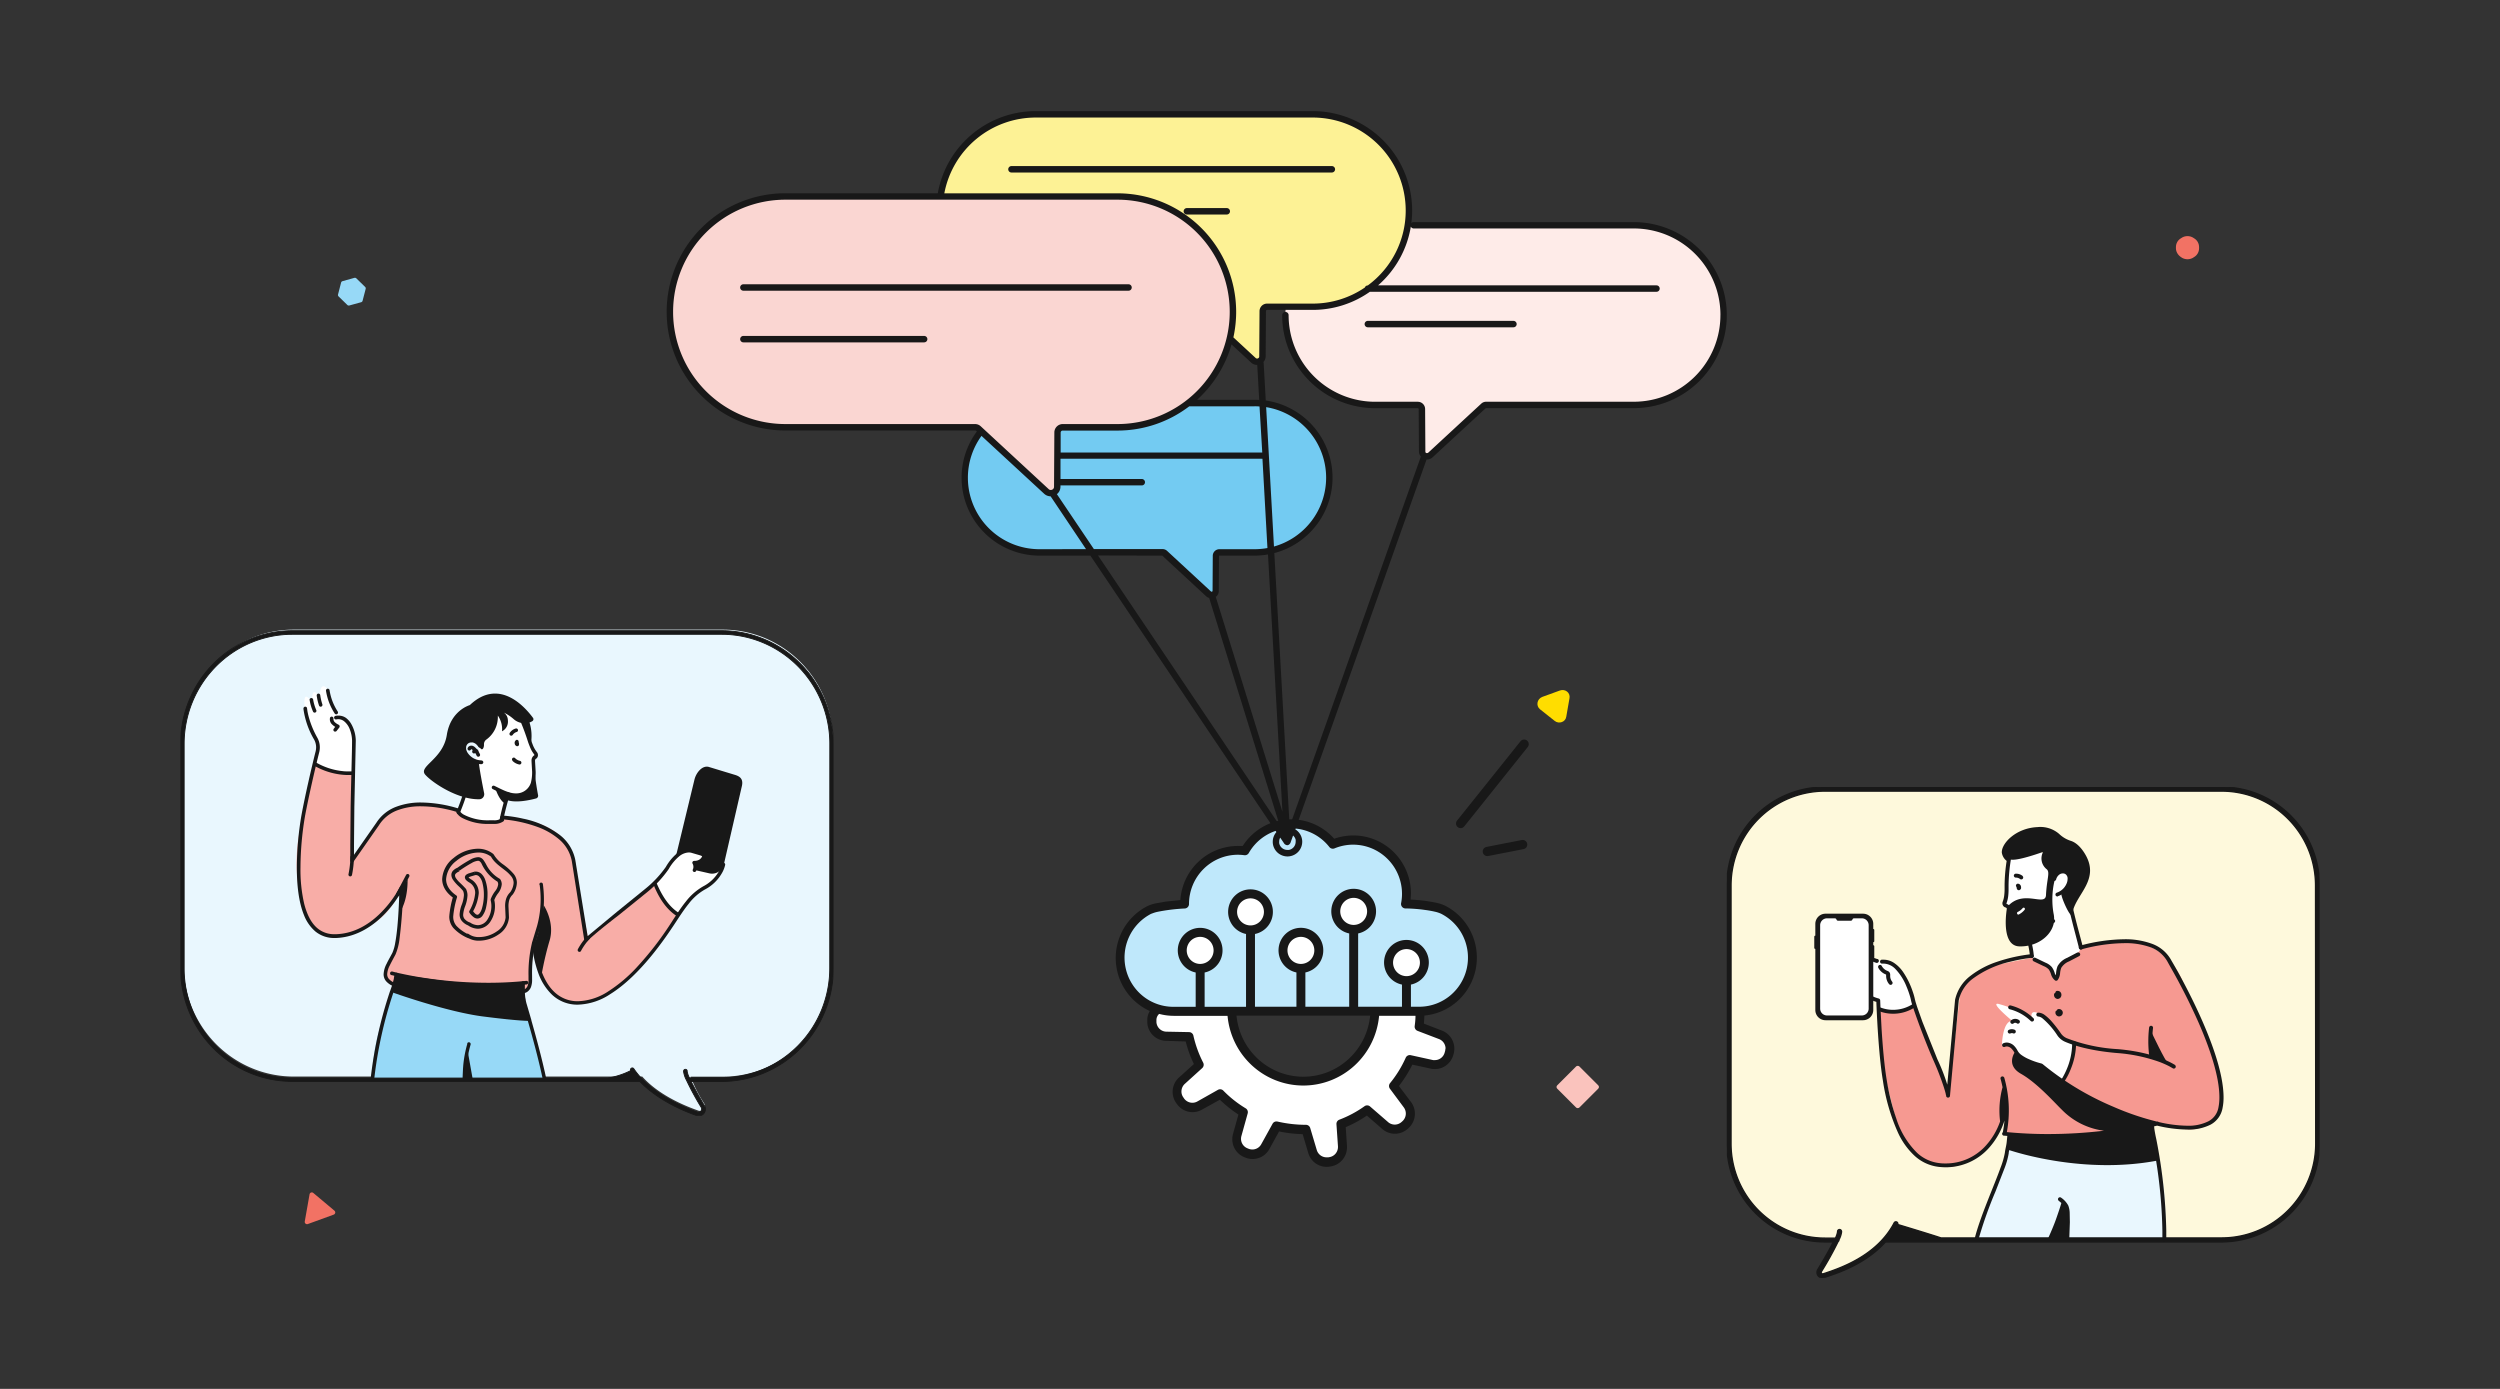 <svg xmlns="http://www.w3.org/2000/svg" xmlns:xlink="http://www.w3.org/1999/xlink" width="540" height="300" fill="none" xmlns:v="https://vecta.io/nano"><rect width="100%" height="100%" fill="#333333" stroke="none"/><style><![CDATA[.B{fill:#fff}.C{fill:#181818}.D{stroke:#181818}]]></style><path d="M67.677 257.677a.5.5 0 0 0-.814.296l-1.034 5.863a.5.5 0 0 0 .663.557l5.595-2.036a.5.5 0 0 0 .15-.853l-4.561-3.827z" fill="#f27264"/><path d="M332.622 153.189l3.21 2.542c.899.71 2.328.239 2.483-.93l.699-4.004c.217-1.17-.938-2.056-2.055-1.656l-3.849 1.399c-1.116.461-1.389 1.878-.488 2.649z" fill="#fd0"/><g clip-path="url(#A)"><path d="M306.528 218.445h-53.047c-2.593.005-5.111-.873-7.146-2.491s-3.469-3.882-4.068-6.423-.328-5.212.769-7.579 2.954-4.292 5.273-5.462c1.421-.73 5.868-1.159 7.56-1.227-.003-3.075 1.207-6.025 3.362-8.202s5.081-3.403 8.133-3.408a11.61 11.61 0 0 1 1.547.107 11.55 11.55 0 0 1 3.849-4.014 11.45 11.45 0 0 1 5.265-1.739c1.869-.139 3.743.184 5.461.94s3.225 1.924 4.393 3.401a11.41 11.41 0 0 1 6.075-.763 11.46 11.46 0 0 1 5.602 2.488 11.59 11.59 0 0 1 3.54 5.031c.706 1.969.87 4.094.474 6.149h.213c1.856 0 6.342.439 7.898 1.237 2.31 1.176 4.159 3.102 5.25 5.466a11.68 11.68 0 0 1 .76 7.567c-.597 2.537-2.026 4.797-4.054 6.416a11.46 11.46 0 0 1-7.128 2.506h.019z" fill="#bfe8fb"/><g class="B"><path d="M303.802 211.812c2.114 0 3.829-1.727 3.829-3.857s-1.715-3.857-3.829-3.857-3.828 1.727-3.828 3.857 1.714 3.857 3.828 3.857zm-22.807-2.64c2.115 0 3.829-1.727 3.829-3.857s-1.714-3.857-3.829-3.857-3.828 1.727-3.828 3.857 1.714 3.857 3.828 3.857z"/><use xlink:href="#D"/><path d="M292.394 200.757c2.114 0 3.828-1.727 3.828-3.857s-1.714-3.858-3.828-3.858-3.829 1.727-3.829 3.858 1.714 3.857 3.829 3.857zm-22.284.097c2.114 0 3.828-1.727 3.828-3.857s-1.714-3.857-3.828-3.857-3.829 1.727-3.829 3.857 1.714 3.857 3.829 3.857zm-4.041 17.562h-16.02c-.715.487-1.218.799-1.266 1.734-.01.133-.01.266 0 .399v.273a3.2 3.2 0 0 0 .972 2.043 3.16 3.16 0 0 0 2.073.879l5.056.175c.468 2.116 1.206 4.163 2.195 6.088l-3.761 3.409a3.18 3.18 0 0 0-1.027 2.034c-.081.783.13 1.568.592 2.203l.164.224a3.14 3.14 0 0 0 1.895 1.246c.763.163 1.559.035 2.234-.36l4.437-2.493c1.481 1.533 3.151 2.869 4.969 3.974l-1.353 4.87a3.21 3.21 0 0 0 .199 2.273c.343.707.933 1.26 1.657 1.555l.251.107a3.14 3.14 0 0 0 2.265.038 3.17 3.17 0 0 0 1.709-1.499l2.427-4.383c2.074.476 4.195.721 6.322.731l1.412 4.733c.217.755.703 1.402 1.365 1.818a3.14 3.14 0 0 0 2.222.432l.27-.048c.769-.136 1.461-.553 1.943-1.171a3.2 3.2 0 0 0 .668-2.18l-.339-4.734a24.32 24.32 0 0 0 5.656-3.078l3.867 3.361a3.17 3.17 0 0 0 2.117.813c.781 0 1.535-.29 2.118-.813l.203-.185a3.21 3.21 0 0 0 1.025-2.033c.082-.782-.125-1.567-.581-2.204l-3.016-4.072c1.427-1.74 2.614-3.667 3.529-5.727l4.901 1.071a3.15 3.15 0 0 0 2.222-.439 3.19 3.19 0 0 0 1.365-1.82l.068-.263a3.19 3.19 0 0 0-.19-2.274 3.15 3.15 0 0 0-1.657-1.554l-4.708-1.802c.144-1.108.215-2.224.213-3.341h-9.765c0 4.133-1.63 8.097-4.531 11.02a15.41 15.41 0 0 1-10.937 4.564c-4.103 0-8.037-1.642-10.938-4.564s-4.531-6.887-4.531-11.02"/></g><path d="M248.396 218.318a3.77 3.77 0 0 0-.58 1.802v.234.292.273a4.16 4.16 0 0 0 1.235 2.719c.732.72 1.705 1.14 2.728 1.177h0l4.332.146c.425 1.679 1.017 3.311 1.769 4.87l-3.229 2.922c-.758.687-1.236 1.634-1.342 2.656a4.18 4.18 0 0 0 .771 2.877l.165.224c.597.828 1.477 1.406 2.47 1.621a4.1 4.1 0 0 0 2.915-.453h0l3.867-2.142c1.224 1.2 2.565 2.273 4.002 3.204l-1.16 4.159a4.3 4.3 0 0 0-.164 1.15c-.007.835.236 1.653.696 2.347a4.14 4.14 0 0 0 1.885 1.549l.261.097a3.91 3.91 0 0 0 1.547.302 4.09 4.09 0 0 0 2.118-.583 4.13 4.13 0 0 0 1.517-1.599h0l2.079-3.769a28.42 28.42 0 0 0 5.095.584l1.208 4.062c.249.865.77 1.625 1.485 2.166a4.11 4.11 0 0 0 2.479.834c.24 0 .479-.019.715-.059l.281-.048c.955-.174 1.82-.679 2.443-1.428a4.19 4.19 0 0 0 .969-2.673v-.282l-.28-4.082a25.73 25.73 0 0 0 4.573-2.503l3.297 2.874a4.13 4.13 0 0 0 5.51 0l.203-.186a4.15 4.15 0 0 0 1.008-1.402c.235-.534.356-1.111.356-1.695a4.25 4.25 0 0 0-.784-2.445h0l-2.668-3.535a27.21 27.21 0 0 0 2.9-4.617l4.148.906a4.64 4.64 0 0 0 .715.058 4.11 4.11 0 0 0 2.487-.835 4.16 4.16 0 0 0 1.487-2.175l.077-.272c.275-.988.18-2.043-.268-2.965a4.16 4.16 0 0 0-2.158-2.032h0l-3.993-1.539.116-1.744c2.697-.251 5.24-1.379 7.244-3.215s3.36-4.28 3.863-6.961.127-5.455-1.073-7.902-3.158-4.433-5.577-5.659c-.59-.275-1.21-.481-1.847-.613a34.58 34.58 0 0 0-5.588-.702c0-.409.068-.828.068-1.246.009-2.01-.462-3.993-1.372-5.781s-2.233-3.331-3.858-4.496-3.505-1.921-5.48-2.202a12.35 12.35 0 0 0-5.871.586 12.45 12.45 0 0 0-4.648-3.29c-1.781-.72-3.703-1.017-5.616-.866s-3.765.745-5.412 1.736-3.046 2.353-4.085 3.978h-1.044c-3.155.005-6.191 1.213-8.498 3.381a12.62 12.62 0 0 0-3.935 8.307l-3.093.322-2.214.39c-.611.118-1.205.311-1.769.574a12.5 12.5 0 0 0-5.094 4.753 12.64 12.64 0 0 0-1.779 6.761c.055 2.378.779 4.691 2.088 6.671s3.15 3.543 5.307 4.51v-.078zm63.807 8.192a2.21 2.21 0 0 1-.087.604l-.077.272c-.131.462-.407.867-.788 1.155s-.844.444-1.32.443h-.367l-4.834-1.062c-.217-.049-.443-.022-.642.077s-.358.265-.45.468c-.885 1.983-2.03 3.837-3.403 5.513a.98.98 0 0 0-.205.599c0 .217.072.428.205.599l3.016 4.062a2.24 2.24 0 0 1 .394 1.52c-.057.538-.307 1.037-.703 1.402l-.204.185c-.404.364-.927.565-1.469.565s-1.067-.197-1.47-.565h0l-3.867-3.35a.96.96 0 0 0-1.16-.078 24.02 24.02 0 0 1-5.443 2.922.97.97 0 0 0-.491.375.98.98 0 0 0-.166.599l.329 4.792v.146a2.23 2.23 0 0 1-.514 1.425c-.333.399-.794.667-1.304.757l-.271.049h-.386a2.19 2.19 0 0 1-1.319-.444c-.38-.289-.657-.693-.789-1.154h0l-1.412-4.734a.97.97 0 0 0-.365-.512c-.175-.125-.387-.188-.601-.179-2.05-.008-4.092-.243-6.091-.701-.205-.051-.421-.033-.615.051s-.355.231-.458.416l-2.427 4.393a2.19 2.19 0 0 1-.805.855 2.17 2.17 0 0 1-1.128.314 2.2 2.2 0 0 1-.822-.156l-.261-.107a2.19 2.19 0 0 1-.998-.811 2.21 2.21 0 0 1-.375-1.235 2.23 2.23 0 0 1 .087-.613l1.354-4.87c.057-.206.046-.426-.033-.625a.97.97 0 0 0-.403-.476c-1.767-1.062-3.391-2.349-4.833-3.828a.97.97 0 0 0-.548-.276c-.208-.03-.419.009-.603.11l-4.437 2.504a2.2 2.2 0 0 1-1.093.292 2.22 2.22 0 0 1-.995-.242 2.23 2.23 0 0 1-.784-.664l-.154-.234a2.14 2.14 0 0 1-.426-1.295 2.24 2.24 0 0 1 .19-.901c.125-.283.307-.537.535-.745l3.761-3.409c.158-.144.265-.337.304-.548s.006-.43-.091-.621c-.949-1.85-1.66-3.814-2.118-5.844a.97.97 0 0 0-.325-.536c-.165-.138-.37-.216-.583-.224l-4.97-.097c-.541-.019-1.057-.239-1.447-.619a2.21 2.21 0 0 1-.66-1.437v-.272-.283c.027-.471.239-.913.59-1.227 1.025.274 2.081.415 3.142.419h11.63c.372 4.114 2.257 7.94 5.285 10.726a16.37 16.37 0 0 0 11.083 4.331c4.101 0 8.053-1.545 11.082-4.331s4.913-6.612 5.285-10.726h7.86c0 .74-.077 1.48-.174 2.211-.027.216.018.435.128.622a.97.97 0 0 0 .481.41l4.689 1.792a2.21 2.21 0 0 1 .999.816 2.22 2.22 0 0 1 .374 1.24h-.039zm-52.97-18.302c-.573 0-1.134-.172-1.611-.493a2.91 2.91 0 0 1-1.068-1.311c-.22-.534-.277-1.122-.165-1.688s.388-1.088.793-1.497.923-.687 1.485-.799a2.88 2.88 0 0 1 1.676.166 2.91 2.91 0 0 1 1.302 1.076 2.94 2.94 0 0 1 .489 1.624c0 .775-.306 1.518-.85 2.066a2.89 2.89 0 0 1-2.051.856zm10.877-8.318c-.574 0-1.135-.172-1.612-.493a2.92 2.92 0 0 1-1.068-1.311 2.94 2.94 0 0 1-.165-1.689 2.93 2.93 0 0 1 .794-1.496 2.89 2.89 0 0 1 1.485-.799 2.88 2.88 0 0 1 1.676.166c.529.221.982.595 1.301 1.076s.489 1.045.489 1.623c0 .775-.306 1.519-.85 2.067s-1.281.856-2.05.856zm0 19.48h25.842a14.65 14.65 0 0 1-4.687 9.408c-2.669 2.441-6.144 3.793-9.747 3.793s-7.079-1.352-9.747-3.793a14.64 14.64 0 0 1-4.687-9.408h3.026zm10.886-11.162c-.574 0-1.135-.172-1.612-.493a2.92 2.92 0 0 1-1.068-1.311c-.22-.534-.277-1.122-.165-1.688a2.93 2.93 0 0 1 .794-1.497 2.89 2.89 0 0 1 1.485-.799c.562-.113 1.146-.055 1.675.166a2.91 2.91 0 0 1 1.302 1.076 2.94 2.94 0 0 1 .489 1.624c0 .775-.306 1.518-.85 2.066a2.89 2.89 0 0 1-2.05.856zm11.398-8.426c-.574 0-1.134-.171-1.611-.492s-.849-.778-1.069-1.311a2.95 2.95 0 0 1-.165-1.689c.112-.567.388-1.087.794-1.496s.922-.687 1.485-.8a2.88 2.88 0 0 1 1.676.167c.53.221.983.595 1.301 1.076s.489 1.045.489 1.623a2.94 2.94 0 0 1-.221 1.119c-.145.354-.359.676-.628.948a2.91 2.91 0 0 1-.941.633 2.88 2.88 0 0 1-1.11.222h0zm11.408 11.065c-.574 0-1.134-.171-1.611-.492s-.849-.778-1.069-1.312-.277-1.121-.165-1.688.388-1.087.794-1.496.923-.687 1.485-.8a2.88 2.88 0 0 1 1.676.167c.53.221.983.595 1.302 1.076a2.94 2.94 0 0 1 .488 1.623 2.95 2.95 0 0 1-.22 1.118c-.146.355-.36.677-.629.948a2.9 2.9 0 0 1-.941.634 2.88 2.88 0 0 1-1.11.222h0zm-55.058-13.49a7.03 7.03 0 0 1 1.315-.409 39.42 39.42 0 0 1 5.8-.711c.257 0 .503-.103.684-.285a.98.98 0 0 0 .283-.689c.003-2.817 1.113-5.518 3.088-7.511s4.654-3.118 7.45-3.125a10.92 10.92 0 0 1 1.411.097.96.96 0 0 0 .556-.091.97.97 0 0 0 .411-.386 10.58 10.58 0 0 1 3.528-3.695c1.458-.922 3.118-1.471 4.835-1.598a10.46 10.46 0 0 1 5.014.871 10.54 10.54 0 0 1 4.025 3.136c.133.165.315.281.519.332s.419.034.612-.05a10.49 10.49 0 0 1 5.062-.74c1.722.175 3.375.774 4.813 1.744s2.618 2.281 3.435 3.818a10.7 10.7 0 0 1 1.25 4.997c0 .673-.064 1.345-.193 2.006-.028.144-.023.292.013.434a.97.97 0 0 0 .2.384.95.95 0 0 0 .339.256c.13.059.272.088.415.085h.203a33.06 33.06 0 0 1 3.925.312c.754.097 1.489.224 2.117.37.482.097.952.247 1.402.448h0a10.57 10.57 0 0 1 4.804 4.932c1.01 2.138 1.28 4.555.769 6.867a10.62 10.62 0 0 1-3.592 5.886c-1.816 1.504-4.079 2.352-6.428 2.409h-.078-.116-1.856v-4.782c1.174-.242 2.217-.914 2.927-1.886s1.036-2.175.916-3.375-.679-2.314-1.568-3.124-2.044-1.257-3.242-1.257a4.81 4.81 0 0 0-3.241 1.257c-.889.81-1.448 1.923-1.568 3.124a4.89 4.89 0 0 0 .916 3.375c.71.972 1.753 1.644 2.927 1.886v4.782h-5.714-.145c-.048-.005-.097-.005-.145 0h-3.461v-15.828a4.83 4.83 0 0 0 2.926-1.885c.71-.972 1.037-2.175.916-3.376a4.88 4.88 0 0 0-1.567-3.123c-.889-.809-2.044-1.258-3.242-1.258s-2.353.449-3.242 1.258-1.447 1.922-1.568 3.123.207 2.404.916 3.376a4.83 4.83 0 0 0 2.927 1.885v15.838h-9.465v-7.412c1.174-.242 2.217-.914 2.927-1.886a4.9 4.9 0 0 0 .916-3.376c-.12-1.2-.679-2.313-1.568-3.123s-2.044-1.257-3.241-1.257-2.354.448-3.242 1.257-1.447 1.923-1.568 3.123a4.9 4.9 0 0 0 .916 3.376c.71.972 1.753 1.644 2.927 1.886v7.412h-8.953V201.74a4.83 4.83 0 0 0 2.927-1.885 4.9 4.9 0 0 0 .916-3.376 4.88 4.88 0 0 0-1.568-3.123 4.81 4.81 0 0 0-6.483 0c-.889.809-1.447 1.922-1.568 3.123a4.9 4.9 0 0 0 .916 3.376 4.83 4.83 0 0 0 2.927 1.885v15.731h-2.901c-.048-.006-.096-.006-.145 0h-.145-5.752v-7.413a4.83 4.83 0 0 0 2.927-1.885 4.9 4.9 0 0 0 .916-3.376c-.121-1.201-.679-2.314-1.568-3.123s-2.044-1.258-3.242-1.258-2.353.449-3.241 1.258a4.88 4.88 0 0 0-1.568 3.123c-.121 1.201.206 2.404.916 3.376a4.83 4.83 0 0 0 2.927 1.885v7.413h-4.834a10.5 10.5 0 0 1-6.532-2.295 10.63 10.63 0 0 1-3.716-5.878c-.548-2.325-.302-4.768.698-6.934a10.59 10.59 0 0 1 4.812-5.007h.049z" class="C"/></g><path d="M352.899 87.469h-31.896c-.22.001-.431.085-.591.236l-11.419 10.56c-.154.141-.344.234-.549.269a1.08 1.08 0 0 1-.608-.073c-.191-.082-.354-.218-.469-.391s-.179-.376-.182-.584l-.055-9.142c-.002-.232-.095-.453-.259-.617a.88.88 0 0 0-.617-.258h-9.196c-5.147 0-10.084-2.043-13.724-5.681s-5.687-8.571-5.688-13.716h0a19.4 19.4 0 0 1 5.685-13.72 19.42 19.42 0 0 1 13.727-5.683h55.841c5.149 0 10.087 2.044 13.727 5.683s5.686 8.574 5.686 13.72a19.4 19.4 0 0 1-5.688 13.716 19.42 19.42 0 0 1-13.725 5.681h0z" fill="#feebe8"/><path d="M224.515 119.322h26.551c.184-.003.362.067.494.194l9.494 8.789a.89.89 0 0 0 .459.227c.172.03.349.009.509-.06s.297-.184.393-.33a.9.9 0 0 0 .148-.49l.041-7.642c.01-.181.087-.352.215-.48a.73.73 0 0 1 .48-.215h7.646a16.15 16.15 0 0 0 11.417-4.727 16.13 16.13 0 0 0 4.729-11.411h0a16.12 16.12 0 0 0-1.229-6.176c-.811-1.958-2.001-3.737-3.5-5.236s-3.279-2.687-5.238-3.498-4.059-1.228-6.179-1.228h-46.43a16.15 16.15 0 0 0-11.417 4.727c-3.028 3.026-4.729 7.131-4.729 11.412h0a16.13 16.13 0 0 0 1.227 6.178c.811 1.959 2 3.738 3.5 5.238a16.15 16.15 0 0 0 5.239 3.5c1.959.811 4.059 1.229 6.18 1.229h0z" fill="#73cbf2"/><path d="M223.73 66.26h34.148a.95.95 0 0 1 .64.25l12.226 11.31a1.15 1.15 0 0 0 .588.292c.221.038.448.011.653-.077a1.16 1.16 0 0 0 .505-.421 1.15 1.15 0 0 0 .193-.628l.062-9.796a.94.94 0 0 1 .278-.659c.175-.174.413-.272.661-.272h9.849a20.8 20.8 0 0 0 14.7-6.091 20.78 20.78 0 0 0 6.089-14.695h0c0-5.511-2.19-10.796-6.089-14.693s-9.187-6.086-14.7-6.086H223.73a20.8 20.8 0 0 0-14.68 6.098c-3.892 3.896-6.079 9.176-6.081 14.681h0c.002 5.506 2.188 10.787 6.081 14.684s9.171 6.091 14.68 6.102h0z" fill="#fdf295"/><path d="M169.606 92.291h41.008a1.11 1.11 0 0 1 .765.299l14.666 13.575a1.38 1.38 0 0 0 1.49.25 1.39 1.39 0 0 0 .605-.505 1.38 1.38 0 0 0 .233-.752l.07-11.748a1.12 1.12 0 0 1 .332-.791c.211-.21.496-.327.794-.327h11.816c6.612-.002 12.954-2.629 17.629-7.303a24.92 24.92 0 0 0 7.302-17.623h0a24.92 24.92 0 0 0-7.304-17.626c-4.677-4.675-11.02-7.301-17.634-7.301h-71.772c-6.609.007-12.945 2.637-17.616 7.311a24.92 24.92 0 0 0-7.295 17.616h0a24.92 24.92 0 0 0 7.295 17.616c4.671 4.674 11.007 7.303 17.616 7.311h0z" fill="#fad6d2"/><g class="C"><path d="M288.377 36.567a.69.69 0 0 0-.204-.491c-.13-.13-.307-.203-.491-.203h-69.207c-.184 0-.361.073-.491.203s-.204.307-.204.491.074.361.204.491.307.203.491.203h69.207c.184 0 .361-.073.491-.203a.69.69 0 0 0 .204-.491zm-23.395 8.379h-8.619c-.184 0-.361.073-.491.203a.69.69 0 0 0 0 .983c.13.13.307.203.491.203h8.619c.184 0 .361-.073.491-.203a.69.69 0 0 0 0-.983c-.13-.13-.307-.203-.491-.203zm-20.526 17.152c0-.184-.073-.361-.203-.491s-.307-.203-.492-.203H160.57c-.184 0-.361.073-.491.203a.69.69 0 0 0 0 .983c.13.13.307.203.491.203h83.198c.183-.002.358-.076.487-.206s.201-.306.201-.489h0zm-44.845 10.463H160.57c-.184 0-.361.073-.491.203a.69.69 0 0 0 0 .983c.13.13.307.204.491.204h39.048c.185 0 .361-.073.492-.204a.69.69 0 0 0 .203-.491c0-.184-.073-.361-.203-.491s-.307-.203-.492-.203h-.007z"/><path d="M352.899 47.975h-47.535a.69.69 0 0 0-.521.236 21.05 21.05 0 0 0 .181-2.737h0a21.47 21.47 0 0 0-6.293-15.184A21.49 21.49 0 0 0 283.539 24H223.73c-5.051.001-9.941 1.78-13.811 5.024a21.49 21.49 0 0 0-7.354 12.719h-32.959a25.64 25.64 0 0 0-18.108 7.514C146.697 54.061 144 60.574 144 67.364h0c0 6.79 2.697 13.303 7.498 18.107a25.64 25.64 0 0 0 18.108 7.514h41.008c.054-.001.108.01.158.03a.4.4 0 0 1 .134.088l.097.09a16.76 16.76 0 0 0-3.301 9.99c0 4.459 1.77 8.736 4.923 11.892s7.429 4.933 11.89 4.94h11.003l40.181 59.711c-.503.578-.782 1.318-.785 2.084a3.36 3.36 0 0 0 .048.584c.138.73.527 1.389 1.099 1.864s1.293.734 2.036.734c.196.002.392-.016.584-.056a3.17 3.17 0 0 0 1.866-1.092c.475-.571.734-1.291.733-2.034.003-.196-.016-.391-.055-.583-.083-.428-.253-.835-.501-1.193a3.15 3.15 0 0 0-.938-.891l28.351-79.893h.112a1.75 1.75 0 0 0 1.195-.472l11.42-10.567.118-.049h31.896a20.12 20.12 0 0 0 7.695-1.527 20.1 20.1 0 0 0 6.523-4.355 20.09 20.09 0 0 0 4.359-6.519c1.01-2.438 1.531-5.051 1.531-7.69 0-5.327-2.116-10.436-5.882-14.204s-8.876-5.888-14.205-5.894h0zM223.73 25.389h59.809a20.11 20.11 0 0 1 14.207 5.885 20.08 20.08 0 0 1 5.887 14.2h0c.003 3.15-.737 6.257-2.16 9.068s-3.487 5.247-6.027 7.112c-.14.002-.276.047-.39.127s-.201.194-.25.324a19.98 19.98 0 0 1-11.267 3.473h-9.849a1.63 1.63 0 0 0-1.152.476c-.306.305-.479.718-.481 1.15l-.063 9.789a.42.42 0 0 1-.139.326.47.47 0 0 1-.326.132.45.45 0 0 1-.306-.125l-4.81-4.453a25.97 25.97 0 0 0 .598-5.495h0a25.62 25.62 0 0 0-7.51-18.115 25.65 25.65 0 0 0-18.124-7.506h-37.401c.869-4.602 3.318-8.755 6.924-11.744a20.11 20.11 0 0 1 12.83-4.624h0zm47.264 93.238h-7.646c-.365.01-.713.16-.971.419a1.43 1.43 0 0 0-.419.97l-.042 7.601a.18.18 0 0 1-.016.079c-.01.025-.026.048-.046.067l-.146.055-.132-.055-9.495-8.782a1.44 1.44 0 0 0-.966-.382h-14.839l-7.994-11.872.126-.091c.205-.194.369-.427.481-.686a2.09 2.09 0 0 0 .172-.821v-.278h17.557a.69.69 0 0 0 .491-1.186c-.13-.13-.307-.204-.491-.204h-17.55v-4.369h43.434c.062.007.125.007.188 0l1.077 19.285a15.61 15.61 0 0 1-2.78.25h.007zm2.891 1.139l3.121 55.577-14.402-46.42.153-.118a1.57 1.57 0 0 0 .371-.521c.086-.197.13-.41.13-.626l.041-7.642h7.646c.978 0 1.955-.084 2.919-.25h.021zm-.396-31.824c3.616.594 6.904 2.453 9.276 5.244a15.46 15.46 0 0 1 3.68 9.998h0c-.004 3.366-1.106 6.639-3.139 9.322s-4.887 4.63-8.128 5.544l-1.689-30.108zm-.841 9.809h-.111-43.434v-4.314a.43.43 0 0 1 .431-.431h11.815a25.56 25.56 0 0 0 15.535-5.245h14.075a10 10 0 0 1 1.098.042l.591 9.948zm-1.654-11.4h-12.421a25.62 25.62 0 0 0 7.437-11.956l4.254 3.939c.34.315.787.491 1.251.493h.049l.424 7.566a11.7 11.7 0 0 0-1.001-.042h.007zm-60.38 5.245h-41.008c-6.425-.009-12.583-2.566-17.123-7.109s-7.091-10.701-7.093-17.123h0c.002-6.421 2.553-12.579 7.093-17.122s10.698-7.1 17.123-7.109h71.771c6.43.002 12.595 2.555 17.141 7.099s7.101 10.706 7.103 17.132h0c-.002 6.426-2.557 12.588-7.103 17.132s-10.711 7.097-17.141 7.099h-11.816a1.82 1.82 0 0 0-1.821 1.813l-.069 11.741a.66.66 0 0 1-.055.269.65.65 0 0 1-.161.224c-.13.126-.305.195-.486.194-.085.001-.17-.016-.248-.048s-.151-.079-.211-.139l-14.666-13.568a1.81 1.81 0 0 0-1.23-.486h0zm13.901 27.031c-4.098 0-8.028-1.627-10.925-4.523a15.44 15.44 0 0 1-4.526-10.92h0a15.38 15.38 0 0 1 2.94-9.032l13.54 12.505a2.09 2.09 0 0 0 1.39.549l7.646 11.407-10.065.014zm26.531 1.389l9.494 8.789c.181.167.401.289.639.354l15.243 49.179-39.25-58.356 13.874.034zm28.817 61.469c.009.111.009.222 0 .333 0 .418-.145.824-.412 1.146s-.637.541-1.048.619c-.111.01-.223.01-.334 0-.418.001-.823-.145-1.146-.411a1.79 1.79 0 0 1-.619-1.048c-.01-.111-.01-.223 0-.334a1.73 1.73 0 0 1 .222-.861l.862 1.278a.7.7 0 0 0 .271.23c.123.082.269.126.417.125.1-.008.198-.038.285-.087s.164-.117.223-.198c.077-.07.134-.158.166-.257l.556-1.55a1.77 1.77 0 0 1 .577 1.015h-.02zM371.61 68.073a18.69 18.69 0 0 1-1.425 7.158 18.71 18.71 0 0 1-4.058 6.068 18.72 18.72 0 0 1-13.235 5.475h-31.889c-.396 0-.777.151-1.064.424l-11.419 10.56c-.067.066-.157.103-.251.104a.36.36 0 0 1-.146 0h-.048a.3.3 0 0 1-.084-.056c-.037-.034-.067-.076-.086-.123a.34.34 0 0 1-.025-.148l-.055-9.191a1.58 1.58 0 0 0-.465-1.104 1.57 1.57 0 0 0-1.106-.459h-9.196c-2.458.001-4.891-.482-7.162-1.422a18.71 18.71 0 0 1-11.556-17.281h0c0-.184-.073-.361-.203-.491s-.307-.203-.492-.203-.361.073-.491.203a.69.69 0 0 0-.204.491c0 2.639.52 5.252 1.531 7.69a20.1 20.1 0 0 0 4.359 6.519 20.09 20.09 0 0 0 6.524 4.355c2.44 1.009 5.054 1.528 7.694 1.527h9.196a.18.18 0 0 1 .18.181l.056 9.142a1.75 1.75 0 0 0 .417 1.125l-28.344 79.892-3.309-59.043c3.601-.946 6.788-3.056 9.062-6.002s3.51-6.561 3.512-10.282a16.84 16.84 0 0 0-4.103-11.023 16.85 16.85 0 0 0-10.32-5.651l-.458-8.142c-.007-.057-.021-.113-.042-.167a1.86 1.86 0 0 0 .48-1.23l.062-9.789c0-.065.026-.126.071-.172s.108-.071.172-.071h9.849a21.39 21.39 0 0 0 12.352-3.911h61.908a.7.7 0 0 0 .492-.203c.13-.13.203-.307.203-.491s-.073-.361-.203-.491a.7.7 0 0 0-.492-.203h-60.136a21.43 21.43 0 0 0 7.076-12.692.69.69 0 0 0 .254.292.7.7 0 0 0 .371.111h47.535a18.72 18.72 0 0 1 7.164 1.422c2.271.94 4.335 2.318 6.074 4.055a18.7 18.7 0 0 1 5.48 13.231l-.007.014zm-44.706 1.236h-31.451a.7.7 0 0 0-.492.204c-.13.13-.203.307-.203.491s.073.361.203.491a.7.7 0 0 0 .492.203h31.451a.7.7 0 0 0 .492-.203c.13-.13.203-.307.203-.491s-.073-.361-.203-.491a.7.7 0 0 0-.492-.204z"/></g><g clip-path="url(#B)"><path d="M479.784 170.304h-85.712a20.65 20.65 0 0 0-7.931 1.584 20.72 20.72 0 0 0-6.722 4.511 20.8 20.8 0 0 0-4.491 6.75 20.84 20.84 0 0 0-1.574 7.961v55.799c-.002 2.731.533 5.437 1.574 7.961a20.81 20.81 0 0 0 4.491 6.75 20.72 20.72 0 0 0 6.722 4.511 20.67 20.67 0 0 0 7.931 1.584h2.426c-.867 2.365-2.036 4.607-3.479 6.67-.086.128-.13.281-.127.435s.056.305.149.429.222.215.369.262a.74.74 0 0 0 .451-.001c3.201-1.023 9.442-3.458 13.341-7.795h72.591a20.66 20.66 0 0 0 7.93-1.584c2.515-1.046 4.799-2.579 6.723-4.511a20.81 20.81 0 0 0 4.491-6.75 20.88 20.88 0 0 0 1.574-7.961V191.11c.001-2.732-.534-5.438-1.575-7.963s-2.568-4.819-4.493-6.751a20.7 20.7 0 0 0-6.725-4.51 20.64 20.64 0 0 0-7.934-1.582z" fill="#fef9dc"/><path d="M467.496 267.816l-40.527-.287 6.796-19.132 31.558-2.292.994 4.287c1.334 5.705 1.732 11.59 1.179 17.424h0z" fill="#e9f7fe"/><path d="M471.758 243.857l-5.727-1.158-12.785 2.536a11.49 11.49 0 0 1-2.577.22l-17.762-.414.589-5.191-1.28 3.28c-8.843 14.279-17.813 9.063-22.091 1.141l-3.487-13.763c-.96-3.484-.539-12.394-.539-12.394l7.319-1.201 7.361 19.859 2.737-23.122a12.29 12.29 0 0 1 6.973-5.073l25.317-5.157c3.251-.661 6.63-.129 9.522 1.5a13.88 13.88 0 0 1 6.236 7.377l6.578 15.869c2.004 4.836 3.723 12.352-1.895 15.082-1.404.643-2.966.855-4.489.609h0z" fill="#f69991"/><path d="M438.718 206.007v-2.731l-5.348-7.609a.84.84 0 0 1-.28-.336.86.86 0 0 1-.074-.433l.91-9.612 4.27-1.252c3.369-.98 9.736 3.653 8.767 7.034l.506 6.679 1.853 6.51a1.41 1.41 0 0 1-.053.937 1.4 1.4 0 0 1-.63.695l-2.981 1.614c-.282.156-.522.376-.701.644a2.03 2.03 0 0 0-.327.895l-.151 1.344c-.011.108-.055.21-.125.292a.53.53 0 0 1-.268.168c-.104.028-.214.023-.316-.014a.53.53 0 0 1-.251-.192l-1.036-1.86-2.982-1.488a1.4 1.4 0 0 1-.576-.529c-.139-.227-.211-.489-.207-.756h0z" class="B"/><path d="M464.675 222.856s3.091 6.561 3.664 6.848l-2.62-1.048c-.395-.135-1.263 0-1.263-1.741" class="C"/><g class="B"><path d="M413.418 216.845c-3.133 2.672-7.673 1.023-7.673 1.023v-1.69c-.58-.119-1.145-.304-1.684-.55v-8.556l.791.482h1.221a4.92 4.92 0 0 1 2.283.567c4.304 2.155 5.062 8.724 5.062 8.724zm20.348.736c.993.068 1.961.338 2.846.795a7.33 7.33 0 0 1 2.3 1.859s-.842-2.739 1.828-1.082 3.621 4.667 4.885 5.242a18.43 18.43 0 0 0 2.383.845s-.455 6.662-2.526 8.192L440.9 230s-5.483-1.302-6.35-3.999c0 0-1.516-.972-2.14-.051 0 0 .059-5.377 2.215-5.453 0 0-5.238-4.328-2.745-3.601s1.886.685 1.886.685z"/></g><path d="M404.845 203.276v-2.393c0-.059-.023-.116-.064-.158s-.097-.068-.155-.07v-1.133c-.012-.579-.249-1.131-.662-1.536s-.968-.63-1.545-.628h-8.111a2.19 2.19 0 0 0-1.554.646c-.412.414-.644.975-.644 1.561v2.536c-.06 0-.118.024-.161.067a.23.23 0 0 0-.066.161v2.41c0 .06.024.118.066.161s.101.067.161.067v13.189a2.22 2.22 0 0 0 .641 1.565c.204.206.447.369.714.481s.554.169.843.169h8.111c.585 0 1.146-.234 1.56-.649a2.22 2.22 0 0 0 .647-1.566V207.03c.058-.003.114-.028.155-.07a.23.23 0 0 0 .064-.159v-2.409a.23.23 0 0 0-.219-.228v-.643c.03-.001.06-.008.088-.021a.22.22 0 0 0 .119-.133c.01-.03.014-.06.012-.091h0z" class="C"/><path d="M402.158 198.356h-1.685c-.069 0-.137.02-.195.057s-.104.091-.133.154l-.042.102c-.032.062-.08.115-.14.152a.38.38 0 0 1-.197.059h-2.737a.36.36 0 0 1-.195-.057c-.059-.038-.105-.091-.134-.154l-.042-.102a.39.39 0 0 0-.139-.152c-.06-.037-.128-.058-.198-.059h-1.684a1.48 1.48 0 0 0-1.048.436 1.49 1.49 0 0 0-.435 1.052v17.999c-.004.387.142.76.408 1.04a1.48 1.48 0 0 0 1.016.457h7.58a1.47 1.47 0 0 0 1.042-.434c.276-.277.432-.654.432-1.046v-18.016a1.5 1.5 0 0 0-.429-1.052c-.137-.138-.3-.248-.479-.323a1.49 1.49 0 0 0-.566-.113h0z" class="B"/><g class="C"><path d="M435.846 191.846v-.101h-.101l.084.059v-.102h-.101l.413.085-.303-.288-.084.085.303.287.387-.169-.05-.11-.388.178h.421v-.288a.39.39 0 0 0-.029-.161c-.02-.051-.05-.098-.088-.137s-.085-.071-.135-.092a.42.42 0 0 0-.16-.032c-.056-.001-.111.008-.162.029a.41.41 0 0 0-.139.089c-.039.038-.071.084-.094.135s-.034.105-.035.161v.279l.042.178.051.109a.43.43 0 0 0 .126.16.45.45 0 0 0 .185.086c.07.011.141.004.207-.02s.126-.063.172-.116l.085-.084a.42.42 0 0 0 .101-.212v-.186c-.001-.125-.027-.248-.076-.363a.69.69 0 0 0-.217-.279c-.094-.073-.204-.123-.322-.144-.109-.02-.222.005-.314.068a.43.43 0 0 0-.175.27c-.017.111.01.224.074.316a.43.43 0 0 0 .272.175l.05.135zm8.616 1.75a4.35 4.35 0 0 0 1.684-1.036c.474-.471.835-1.045 1.053-1.678a3.31 3.31 0 0 0 .177-1.048c.008-.121.008-.243 0-.364-.067-.524-.336-1.001-.75-1.327-.323-.236-.713-.36-1.112-.355-.356-.003-.707.088-1.019.262-.305.185-.569.431-.778.721a2.68 2.68 0 0 0-.435.97.46.46 0 0 0-.008.169c.009.057.028.111.057.161a.44.44 0 0 0 .114.125c.046.035.098.059.153.073a.42.42 0 0 0 .169.008c.057-.008.111-.028.16-.057s.091-.068.125-.114.059-.098.073-.154a1.9 1.9 0 0 1 .842-1.141c.187-.1.395-.152.606-.152a.95.95 0 0 1 .607.186c.234.191.386.467.421.769.008.081.008.164 0 .245-.004.265-.05.527-.135.778a3.54 3.54 0 0 1-.848 1.346c-.381.378-.843.663-1.35.835-.053.016-.103.043-.145.079a.42.42 0 0 0-.147.289.44.44 0 0 0 .022.165c.035.106.11.194.21.245s.215.06.321.025l-.067-.025zm-7.572-4.388c-.396-.319-.89-.492-1.398-.49h-.109c-.111.008-.215.06-.289.144a.43.43 0 0 0-.107.304.44.44 0 0 0 .145.287c.083.073.19.113.301.11h.059c.306.009.601.115.842.305.088.069.198.1.309.088a.42.42 0 0 0 .369-.466.42.42 0 0 0-.156-.282h.034z"/><path d="M447.73 196.809c.901-3.813 5.895-6.924 2.627-12.361-1.128-1.868-2.274-2.595-3.141-2.849a6.51 6.51 0 0 1-2.468-1.496 6.21 6.21 0 0 0-2.197-1.208 6.19 6.19 0 0 0-2.494-.238c-4.632.212-7.782 3.526-7.664 5.521.111.703.484 1.338 1.044 1.775a36.85 36.85 0 0 0-.446 5.149v1.006c.001.367-.019.734-.059 1.099-.039.517-.149 1.027-.329 1.513-.056.122-.084.255-.084.389-.001.198.06.392.175.553a.93.93 0 0 0 .465.343h.051a.48.48 0 0 1 .163.107c.046.047.083.103.106.164-.303 1.885-.926 8.015 2.679 8.142s6.847-2.072 7.453-5.005l.177-.178c.039-.039.07-.085.092-.135s.032-.106.032-.161-.011-.11-.032-.16-.053-.097-.092-.136a.47.47 0 0 0-.101-.076 4.9 4.9 0 0 0-.076-1.04c-.749-3.821.059-7.609.623-8.454s2.165-1.251 2.527.194-1.137 3.137-1.491 3.543 1.592 4.81 2.156 4.853.211-.356.304-.854zm-12.027.549c-.031-.068-.034-.144-.011-.215s.072-.129.137-.165c.419-.2.79-.488 1.087-.846.025-.026.055-.047.088-.061a.27.27 0 0 1 .105-.021.27.27 0 0 1 .105.021c.034.014.064.035.089.061a.29.29 0 0 1 0 .398c-.348.424-.782.769-1.272 1.014a.27.27 0 0 1-.202-.026c-.061-.034-.107-.092-.126-.16h0zm-2.249-2.097l-.059-.084v-.051a6.46 6.46 0 0 0 .396-1.758c.04-.396.06-.794.059-1.192v-.059-.981c.031-1.831.197-3.656.497-5.462.69.127 2.442-.084 6.83-1.614l.076.076c-.296.609-.374 1.303-.221 1.963s.529 1.248 1.063 1.664c.767.667 0 2.088-.16 5.579-.143 2.537-4.615-1.175-8.018 2.173a1.18 1.18 0 0 0-.412-.237l-.051-.017z"/><path d="M437.531 202.278a16.47 16.47 0 0 1 .935 4.228c0 .112.044.219.123.299a.42.42 0 0 0 .596 0c.079-.08.123-.187.123-.299-.125-1.549-.459-3.074-.994-4.532-.017-.056-.045-.107-.082-.151a.41.41 0 0 0-.136-.106.42.42 0 0 0-.167-.042.41.41 0 0 0-.17.028c-.054.021-.103.053-.144.094s-.073.09-.095.144a.45.45 0 0 0-.03.17.42.42 0 0 0 .041.167h0zm8.843-9.029c.454 3.382 1.802 7.947 2.686 11.524a.44.44 0 0 0 .073.153c.034.046.076.085.125.115s.103.049.16.057a.44.44 0 0 0 .322-.081c.046-.034.084-.077.114-.126a.45.45 0 0 0 .057-.16c.008-.056.005-.114-.008-.17-.918-3.584-2.266-8.15-2.687-11.43a.43.43 0 0 0-.162-.283c-.089-.069-.202-.099-.314-.085a.42.42 0 0 0-.282.163.43.43 0 0 0-.084.315v.008z"/><path d="M438.844 206.092a35.22 35.22 0 0 0-7.58 1.69 19.23 19.23 0 0 0-5.601 2.968 8.86 8.86 0 0 0-3.368 5.208h0l-1.895 20.637h.412l.421-.085a41.35 41.35 0 0 0-2.762-7.719l-3.234-8.09-1.137-3.213-.337-1.065-.135-.525a12.72 12.72 0 0 0-.472-1.69c-.506-1.544-1.229-3.007-2.147-4.346a7.43 7.43 0 0 0-1.794-1.801 4.11 4.11 0 0 0-2.35-.769h-.404c-.111.013-.211.069-.281.156a.42.42 0 0 0-.09.309.44.44 0 0 0 .048.159.42.42 0 0 0 .105.128c.043.036.093.062.146.078s.109.021.164.015h.312c.919.035 1.791.415 2.443 1.066a11.7 11.7 0 0 1 2.526 3.965c.258.61.483 1.234.674 1.868.106.327.193.66.261.998a6.37 6.37 0 0 0 .16.651c.606 2.003 2.754 7.947 4.742 12.461a58.07 58.07 0 0 1 2.198 5.699c.202.625.328 1.09.404 1.395 0 .152.068.27.084.346v.102c.003.055.017.11.041.16a.41.41 0 0 0 .098.132c.041.038.089.066.141.085a.41.41 0 0 0 .163.024.42.42 0 0 0 .159-.04c.05-.024.095-.057.132-.099s.066-.089.085-.141.026-.108.024-.164l1.903-20.637h-.421l.413.076c.418-1.889 1.504-3.562 3.057-4.709 2.42-1.766 5.179-3.009 8.102-3.652a35.46 35.46 0 0 1 3.301-.668l.977-.135h.346c.055-.004.109-.02.158-.045s.094-.06.13-.103.063-.091.08-.144a.42.42 0 0 0 .019-.165c-.004-.055-.02-.109-.045-.159a.44.44 0 0 0-.102-.13c-.042-.036-.091-.063-.144-.08s-.108-.024-.164-.019l.034.017zm35.811 12.131c-2.796-6.002-5.583-10.678-5.592-10.678a7.74 7.74 0 0 0-4.329-3.72c-1.907-.67-3.918-.991-5.938-.946a38.09 38.09 0 0 0-9.474 1.378.43.43 0 0 0-.247.209c-.052.1-.063.216-.031.323a.41.41 0 0 0 .076.146c.034.043.077.078.126.104s.102.042.157.047a.41.41 0 0 0 .163-.018l.194-.051a36.36 36.36 0 0 1 9.011-1.293 15.96 15.96 0 0 1 5.635.845 6.96 6.96 0 0 1 3.899 3.382h0l.472.846c2.241 3.92 4.282 7.952 6.114 12.081 2.392 5.461 4.506 11.616 4.498 16.131.006.749-.064 1.497-.211 2.232a4.18 4.18 0 0 1-.746 1.739c-.378.514-.869.934-1.435 1.228a9.67 9.67 0 0 1-4.632.947c-2.059-.044-4.106-.313-6.106-.803-.051-.047-.112-.079-.178-.096a.39.39 0 0 0-.201.003c-3.219-.795-6.364-1.867-9.4-3.204-5.516-2.319-10.668-5.429-15.294-9.233l-.186-.093-.185-.05a16.09 16.09 0 0 1-2.628-.922 8.38 8.38 0 0 1-1.507-.845 2.84 2.84 0 0 1-.918-1.032h0a4.16 4.16 0 0 0-.59-.845 2.38 2.38 0 0 0-.756-.596c-.289-.146-.605-.23-.928-.25a1.96 1.96 0 0 0-.733.144.42.42 0 0 0-.151.083c-.044.038-.08.084-.105.137a.42.42 0 0 0-.042.167.41.41 0 0 0 .028.17c.021.054.053.104.093.145a.42.42 0 0 0 .144.095.41.41 0 0 0 .169.03.42.42 0 0 0 .167-.041 1.24 1.24 0 0 1 .43-.084 1.54 1.54 0 0 1 .608.177 1.56 1.56 0 0 1 .487.406 4.07 4.07 0 0 1 .345.431l.084.144c0 .068.076.127.118.195-.505.845-1.356 3.001 1.407 4.556 3.537 2.004 7.31 6.307 8.851 7.787 2.436 2.484 5.635 4.071 9.08 4.506-4.02.476-8.064.716-12.112.719-2.829 0-5.811-.127-8.877-.423a25.78 25.78 0 0 0-.547-11.718.43.43 0 0 0-.522-.296c-.054.015-.104.04-.148.075s-.08.077-.107.126a.42.42 0 0 0-.048.159c-.006.055 0 .111.017.164h0c.168.592.303 1.193.429 1.793-.656 2.404-.836 4.915-.531 7.389-.64 1.869-1.642 3.593-2.947 5.072a11.64 11.64 0 0 1-3.966 2.966c-1.519.691-3.168 1.047-4.835 1.042-.43 0-.843 0-1.314-.068a8.45 8.45 0 0 1-4.86-2.215c-2.082-2.072-3.629-4.623-4.506-7.431a48.81 48.81 0 0 1-2.055-8.26c-.53-3.128-.884-7.448-1.111-10.991l-.236-4.455-.068-1.809c-.005-.092-.039-.179-.096-.25a.44.44 0 0 0-.224-.148c-.455-.115-.897-.273-1.322-.473-.103-.044-.219-.047-.324-.007a.44.44 0 0 0-.24.218c-.049.101-.049.218-.01.323a.42.42 0 0 0 .22.235c.377.172.765.317 1.163.431.067 1.801.446 11.295 1.423 17.053.571 3.903 1.682 7.708 3.301 11.303.852 1.837 2.047 3.493 3.521 4.878a9.29 9.29 0 0 0 5.339 2.418c.465.05.932.076 1.399.076a12.49 12.49 0 0 0 5.178-1.119c1.626-.739 3.077-1.819 4.254-3.167 1.484-1.686 2.594-3.669 3.26-5.817-.075.851-.193 1.698-.354 2.537-.083.07-.137.17-.152.279a.44.44 0 0 0 .093.312.43.43 0 0 0 .128.105.44.44 0 0 0 .158.048h.152l.59.05-.135 1.353c-.068.719-.303 1.463-.396 2.291a17.3 17.3 0 0 1-.926 3.204c-1.516 4.228-4.447 10.704-5.593 15.32-.026.108-.008.223.048.319a.43.43 0 0 0 .255.196c.11.026.225.008.321-.051a.43.43 0 0 0 .193-.262 89.54 89.54 0 0 1 3.689-10.398l1.878-4.836c.439-1.091.764-2.224.969-3.382 0-.228.067-.465.109-.693 2.03.668 16.407 5.149 31.727 2.316a105.52 105.52 0 0 1 1.355 15.1v1.86c-.002.055.007.111.026.163a.42.42 0 0 0 .086.141c.037.04.083.073.133.097a.4.4 0 0 0 .16.038c.056.002.11-.006.162-.025s.1-.049.141-.086a.44.44 0 0 0 .096-.134c.023-.05.037-.105.039-.161v-1.893a113.73 113.73 0 0 0-2.165-19.809 29.11 29.11 0 0 1-.438-2.367c0-.152 0-.262-.042-.363l.666-.161c2.117.526 4.287.809 6.468.845a10.49 10.49 0 0 0 5.053-1.048 5.06 5.06 0 0 0 1.704-1.473 5.08 5.08 0 0 0 .898-2.069 11.52 11.52 0 0 0 .228-2.401c-.025-5.436-2.838-12.758-5.635-18.769zm-4.758 11.862c-.05 0-3.958-2.757-12.507-3.475a35.92 35.92 0 0 1-10.948-2.35 2.95 2.95 0 0 1-1.306-1.074c-.647-.946-1.353-1.849-2.114-2.705-.399-.441-.839-.843-1.314-1.201-.391-.319-.87-.511-1.372-.55h-.101c-.056.005-.11.02-.159.045a.42.42 0 0 0-.13.103c-.036.042-.063.091-.08.144a.44.44 0 0 0-.019.165.44.44 0 0 0 .151.284c.085.073.193.11.304.105h0a1.78 1.78 0 0 1 .884.397c1.247 1.067 2.331 2.312 3.218 3.695a3.89 3.89 0 0 0 1.684 1.369c1.625.702 5.205 1.911 11.176 2.418a34.63 34.63 0 0 1 9.214 1.936 19.96 19.96 0 0 1 2.19.981l.53.304.127.076c.091.058.201.077.307.055a.42.42 0 0 0 .261-.172.43.43 0 0 0 .07-.306c-.016-.107-.073-.203-.158-.27l.092.026zm-30.682-10.154c-1.374-1.331-3.069-2.281-4.919-2.756-.054-.014-.109-.017-.164-.009s-.108.026-.156.054a.42.42 0 0 0-.194.26c-.026.108-.008.223.048.319a.43.43 0 0 0 .255.196 10.14 10.14 0 0 1 4.548 2.537c.039.039.085.07.135.092a.42.42 0 0 0 .455-.092.41.41 0 0 0 .094-.135c.022-.051.034-.106.034-.161a.41.41 0 0 0-.034-.162c-.022-.05-.054-.096-.094-.134l-.008-.009zm-3.082.423a1.36 1.36 0 0 0-.843-.279 1.38 1.38 0 0 0-.968.38c-.064.083-.096.186-.09.29s.05.203.123.278a.43.43 0 0 0 .275.127c.104.008.207-.023.29-.086.049-.048.107-.085.17-.11a.51.51 0 0 1 .2-.034c.116-.005.229.031.32.102a.42.42 0 0 0 .315.085.43.43 0 0 0 .283-.161c.068-.089.098-.201.084-.312a.42.42 0 0 0-.159-.28zm-.978 2.071c-.187-.076-.387-.117-.589-.118-.225-.002-.446.047-.649.143-.05.023-.095.056-.133.096s-.066.089-.085.141-.027.107-.025.162a.4.4 0 0 0 .041.159c.024.049.057.097.098.134a.43.43 0 0 0 .142.086c.053.019.108.027.164.024a.39.39 0 0 0 .16-.041c.091-.037.188-.057.287-.059.089-.001.178.016.261.051a.41.41 0 0 0 .162.034.41.41 0 0 0 .163-.031c.052-.022.099-.053.139-.093s.07-.086.092-.138c.039-.104.038-.219-.005-.321a.43.43 0 0 0-.223-.229h0z"/><path d="M447.586 225.486c-.031 1.91-.44 3.795-1.204 5.546a16.62 16.62 0 0 1-.842 1.69l-.278.448-.067.102.126.101-.118-.118.126.101-.118-.118.27.262-.228-.296h-.042l.27.262-.228-.296.253.322-.194-.364h-.059l.253.321-.194-.363.194.372v-.414c-.064-.014-.13-.014-.194 0l.194.372.244-.339c-.07-.052-.156-.079-.244-.076v.415l.244-.339-.244.339.413-.085c-.023-.103-.083-.193-.169-.254l-.244.339.413-.085-.404.085h.438v-.085l-.405.085h.405c0-.112-.045-.22-.124-.299a.42.42 0 0 0-.298-.124c-.112 0-.218.044-.297.124s-.124.187-.124.299c-.011.053-.011.107 0 .16a.46.46 0 0 0 .16.192c.07.048.152.075.236.079s.16-.023.228-.068l.084-.067.092-.119c.571-.87 1.045-1.8 1.415-2.773a15.03 15.03 0 0 0 1.112-5.487c0-.112-.044-.219-.123-.299a.42.42 0 0 0-.596 0c-.079.08-.123.187-.123.299l-.009.153zm-34.395-8.641a7.76 7.76 0 0 1-4.279 1.277 7.56 7.56 0 0 1-2.669-.482.43.43 0 0 0-.162-.029c-.055.002-.109.014-.159.037s-.096.056-.133.096a.4.4 0 0 0-.085.141c-.021.052-.03.108-.029.164a.43.43 0 0 0 .036.162.45.45 0 0 0 .096.136.44.44 0 0 0 .141.088 8.43 8.43 0 0 0 2.964.532c1.686.005 3.335-.489 4.742-1.42.092-.062.157-.158.179-.267s0-.223-.061-.317c-.03-.046-.069-.087-.114-.118a.42.42 0 0 0-.151-.064c-.055-.011-.111-.011-.165 0a.42.42 0 0 0-.151.064h0zm35.508-11.1l-2.182 1.141c-.872.353-1.604.987-2.08 1.801-.172.456-.28.934-.32 1.42a2.04 2.04 0 0 1-.337 1.023l.328.262.245-.338c-.251-.226-.432-.52-.522-.845-.134-.469-.345-.912-.624-1.311-.383-.43-.862-.763-1.398-.972l-2.164-1.04a.42.42 0 0 0-.159-.042c-.056-.004-.111.004-.164.022s-.1.046-.142.083a.42.42 0 0 0-.1.132c-.047.101-.053.216-.017.322a.43.43 0 0 0 .211.244l2.173 1.04a2.99 2.99 0 0 1 1.103.735 4.12 4.12 0 0 1 .489 1.074 2.53 2.53 0 0 0 .842 1.268c.089.065.199.092.308.076a.42.42 0 0 0 .273-.16 2.84 2.84 0 0 0 .514-1.421 4.4 4.4 0 0 1 .253-1.2 3.47 3.47 0 0 1 1.684-1.395l2.181-1.141a.42.42 0 0 0 .209-.245c.035-.106.027-.222-.023-.322s-.142-.176-.249-.21a.43.43 0 0 0-.324.024l-.008-.025zm15.505 16.224c-.111.982-.168 1.97-.169 2.959a25.48 25.48 0 0 0 .228 3.381.42.42 0 0 0 .475.368c.112-.014.213-.073.282-.162a.43.43 0 0 0 .085-.315c-.145-1.094-.218-2.195-.219-3.298a23.12 23.12 0 0 1 .168-2.857c.014-.112-.018-.225-.087-.314a.43.43 0 0 0-.283-.16.43.43 0 0 0-.313.088c-.088.07-.146.172-.159.284l-.008.026zm-58.509-12.961c.355.691.956 1.222 1.684 1.488l.093.051.067-.076-.084.059.067-.076-.084.059.067-.051h-.084l.068-.05h-.085v.312a2.78 2.78 0 0 0 .649 1.852c.035.043.079.078.128.104s.102.042.157.047a.43.43 0 0 0 .164-.017c.053-.017.102-.044.145-.079a.44.44 0 0 0 .103-.128c.026-.05.042-.103.047-.159a.43.43 0 0 0-.017-.164.41.41 0 0 0-.079-.145 1.94 1.94 0 0 1-.421-1.201v-.287a.9.9 0 0 0-.143-.507c-.108-.143-.254-.251-.421-.313-.526-.187-.966-.559-1.238-1.049-.045-.101-.126-.181-.228-.224a.43.43 0 0 0-.319-.004.42.42 0 0 0-.139.093c-.039.039-.071.086-.092.138a.42.42 0 0 0-.031.164c0 .056.012.112.034.163h-.008zm-.169-1.843l-.951-.33c-.052-.02-.108-.029-.163-.027a.41.41 0 0 0-.161.039.4.4 0 0 0-.132.099c-.037.041-.066.09-.083.143a.43.43 0 0 0 .021.324c.048.101.134.179.24.217l.951.338a.44.44 0 0 0 .172.021c.058-.004.115-.02.167-.046a.44.44 0 0 0 .136-.107c.038-.044.067-.096.085-.151a.44.44 0 0 0 .022-.172c-.005-.059-.02-.116-.047-.168a.46.46 0 0 0-.106-.137c-.044-.038-.095-.067-.151-.085m38.851 7.752v-.101.101-.101.076h.043-.051.042.042v.423-.423.051h.042-.042v.05h.042-.067.093-.101.092c.012-.055.013-.113.004-.169a.41.41 0 0 0-.062-.157.45.45 0 0 0-.116-.122.44.44 0 0 0-.154-.067.42.42 0 0 0-.169-.004c-.055.01-.109.031-.156.062s-.089.07-.122.117-.055.099-.067.154v.161c-.002.206.072.406.207.562s.322.257.526.283h.059c.216-.01.419-.104.568-.262a.85.85 0 0 0 .232-.583v-.152c-.02-.204-.113-.393-.261-.533a.84.84 0 0 0-.539-.211h-.169a.43.43 0 0 0-.328.515c.024.113.092.21.189.272s.213.083.324.058h-.101zm.38 3.813v-.101.101-.101.076h-.051.042v.423-.423.051h.043-.043v.05h.043-.076.101-.101.101c.024-.112.004-.229-.058-.326s-.159-.165-.271-.189a.43.43 0 0 0-.325.058c-.096.061-.164.159-.188.271v.161a.79.79 0 0 0 .21.541.78.78 0 0 0 .239.188c.091.047.19.075.292.082h.05a.84.84 0 0 0 .565-.236.85.85 0 0 0 .235-.567v-.05c-.007-.103-.035-.202-.081-.294s-.11-.172-.188-.239a.79.79 0 0 0-.539-.211h-.16c-.112.024-.209.092-.271.189a.44.44 0 0 0-.058.326c.025.112.093.21.189.272a.43.43 0 0 0 .325.058l-.025-.11zm2.299 43.464a4.78 4.78 0 0 0-.311-1.759c-.372-.676-.897-1.256-1.533-1.69a.41.41 0 0 0-.146-.077c-.053-.016-.109-.021-.164-.015a.42.42 0 0 0-.158.049c-.048.027-.091.063-.126.106s-.061.093-.077.146a.44.44 0 0 0-.014.165c.005.055.022.109.049.158a.43.43 0 0 0 .105.127h0l.573.482c-.202.744-.691 2.198-1.179 3.568-.666 1.893-1.828 4.379-1.828 4.379l4.001.042a.43.43 0 0 0 .269.127.42.42 0 0 0 .446-.389l.127-3.559-.034-1.86z"/><path d="M479.852 170h-85.704c-5.607 0-10.985 2.235-14.951 6.215s-6.195 9.377-6.197 15.005v55.799c.002 5.629 2.231 11.027 6.197 15.008a21.11 21.11 0 0 0 14.951 6.22h1.861c-.614 1.243-1.642 3.137-3.369 5.986-.112.183-.17.394-.168.609a1.17 1.17 0 0 0 .337.822c.217.218.51.342.817.344a1.09 1.09 0 0 0 .362-.059h0c2.88-.938 8.978-2.908 13.273-7.702h72.591a21.11 21.11 0 0 0 14.951-6.22c3.966-3.981 6.195-9.379 6.197-15.008V191.22c-.002-5.628-2.231-11.026-6.197-15.005S485.459 170 479.852 170h0zm20.348 77.01c-.002 5.406-2.142 10.589-5.95 14.411a20.28 20.28 0 0 1-14.356 5.973h-60.64c-2.164-.728-7.815-2.435-9.357-2.9.043-.102.043-.217.001-.319s-.122-.184-.224-.227-.216-.043-.318-.001a.42.42 0 0 0-.225.225c-3.748 7.161-11.833 9.833-15.354 10.991h-.101a.31.31 0 0 1-.219-.093c-.056-.063-.089-.144-.092-.228l.05-.169a72.33 72.33 0 0 0 3.613-6.51.42.42 0 0 0 .134-.147c.032-.059.05-.124.052-.191v-.051c.285-.525.473-1.098.556-1.691.002-.1-.021-.199-.068-.287-.027-.049-.063-.091-.107-.125s-.094-.059-.147-.073a.41.41 0 0 0-.164-.01.43.43 0 0 0-.155.055c-.074.044-.133.11-.169.188a.42.42 0 0 0-.033.252 4.87 4.87 0 0 1-.463 1.353h-2.257c-5.385-.002-10.548-2.151-14.356-5.973s-5.948-9.005-5.95-14.411v-55.798c0-2.676.525-5.326 1.546-7.799s2.516-4.719 4.402-6.611 4.124-3.393 6.588-4.416a20.22 20.22 0 0 1 7.77-1.549h85.645c2.666-.001 5.306.525 7.77 1.549s4.702 2.524 6.588 4.416 3.381 4.138 4.402 6.611 1.546 5.123 1.546 7.799l.042 55.756z" stroke-width=".3" class="D"/></g></g><g clip-path="url(#C)"><path d="M156.142 136H63.429c-6.298.002-12.337 2.535-16.791 7.043s-6.96 10.622-6.966 16.999v48.428c0 6.382 2.504 12.503 6.961 17.016s10.502 7.049 16.805 7.049h75.283c3.492 3.912 8.861 6.22 12.16 7.37a1.04 1.04 0 0 0 .625 0 1.05 1.05 0 0 0 .515-.359c.131-.17.209-.376.222-.591s-.039-.43-.149-.615a28.26 28.26 0 0 1-2.905-5.782h6.954c6.303 0 12.347-2.535 16.804-7.048s6.961-10.634 6.961-17.017v-48.451c-.006-6.379-2.513-12.494-6.969-17.002S162.441 136 156.142 136h0z" fill="#e9f7fe"/><path d="M101.364 177.043l-2.518-1.706 6.999-20.42 3.918-1.517c2.92-1.056 5.176 8.05 5.176 8.05s1.383 2.246.695 2.058l-.618 4.866c-.286 2.253-2.657 4.021-4.767 3.255l-.494-.11-1.437 5.477a11.12 11.12 0 0 1-6.954.047h0z" class="B"/><path d="M117.612 233.067h-37.17c-.019-3.662.501-7.306 1.545-10.812l2.611-7.957 28.471 1.479 4.543 17.29z" fill="#97d9f7"/><g class="C"><path d="M107.53 154.565c.697.984 1.018 2.19.904 3.396a2.34 2.34 0 0 0 1.012-.996c.228-.431.317-.922.255-1.406a2.06 2.06 0 0 0-.24-.922c-.15-.285-.364-.529-.625-.713.775.372 1.495.851 2.14 1.424.584.513 1.321.816 2.093.86l.34.9 1.291 3.38a9.88 9.88 0 0 0-.325-4.436c.227-.072.442-.174.641-.305.053-.038.098-.087.132-.143a.5.5 0 0 0 .067-.182.51.51 0 0 0-.008-.195.52.52 0 0 0-.082-.177c-1.283-1.736-7.054-8.989-13.645-2.746 0 0-4.133 1.127-4.967 6.447s-6.274 6.775-4.636 8.606c1.483 1.674 7 5.406 11.697 5.281a1.06 1.06 0 0 0 .445-.123 1.08 1.08 0 0 0 .354-.301c.094-.125.161-.27.195-.423a1.1 1.1 0 0 0 .003-.468c-.379-1.909-1.097-5.609-1.136-6.728 0 0-2.889-.649-3.09-2.394s.649-3.129 2.464-1.651a8.22 8.22 0 0 0 1.175 1.276c.27.156.579-.353.556-.994a1.25 1.25 0 0 1 .106-.588c.082-.184.207-.345.365-.468.821-.582 1.482-1.366 1.923-2.277a6.06 6.06 0 0 0 .596-2.934h0zm8.684 17.142a66.91 66.91 0 0 1-.974-7.636v3.912c-.053.842-.296 1.661-.71 2.394-.734 1.494-3.4 1.603-4.304 1.251-.286-.117-1.105-.328-1.105-.328l-2.062-.83s.772 2.473 2.093 3.13l.224-.845c1.924.782 5.084.07 6.382-.282a.61.61 0 0 0 .226-.099.62.62 0 0 0 .167-.183.6.6 0 0 0 .081-.236.61.61 0 0 0-.018-.248h0z"/></g><path d="M144.383 195.639l-1.005-1.135-1.831-3.481-14.517 11.587-2.557-12.839c.471-6.501-3.786-11.266-10.137-12.361l-5.903-.821-.085.422c-3.693 1.22-7.525.321-9.472-1.674l-.325-.446-4.025-.869v.079c-6.274-1.088-11.326 1.079-12.91 3.473l-5.555 8.285v-18.878h-.232a16.06 16.06 0 0 1-7.726-1.885l-3.09 13.065c-1.653 6.986-1.476 16.656 3.129 22.109a4.86 4.86 0 0 0 1.533 1.182c.584.286 1.218.451 1.866.485 2.958.186 5.903-.519 8.466-2.025a15.13 15.13 0 0 0 5.935-6.44l.858-1.714-.579 8.489-.827 5.015c-2.125 5.03-4.133 7.409 1.267 7.409l24.724 1.205c2.171.172 3.322 3.372 3.755-10.899l2.232 8.88c.935 2.347 7.796 10.844 20.637-2.902l7.177-9.522c1.19-1.361 1.607-2.19 1.128-2.456-.712-.336-1.364-.788-1.931-1.338h0z" fill="#f8ada7"/><g class="C"><path d="M88.037 189.928s.178 4.162-1.545 6.884l.162-2.683.085-1.307.077-1.064m-2.225 22.54s11.759 4.233 19.74 5.258 10.044.954 10.044.954l-1.337-4.694-.108-2.48s.857-.97-1.769-.829l-1.407.055a99.02 99.02 0 0 1-16.093-.978l-7.556-1.08a2.02 2.02 0 0 0-.649.986l-.865 2.808zm32.843-18.777s2.473 3.646 1.275 7.66-1.777 7.714-1.777 7.62-1.607-6.423-1.607-6.423l.773-2.347c.494-1.495 1.336-6.51 1.336-6.51zm-15.336 37.546h-1.646l-.061-2.136.672-3.677 1.035 5.813z"/></g><g class="B"><path d="M143.378 194.505l-2.317-3.482 4.457-4.89c.214-.589.572-1.114 1.041-1.524a3.64 3.64 0 0 1 1.64-.823 7.71 7.71 0 0 1 3.33.681l3.956 4.092c.773.555-5.238 4.326-5.926 5.007l-2.434 3.395c-.834 1.729-2.65-.845-3.747-2.456zm-77.492-41.27s-.541-3.442.549-2.628.989 1.408.989 1.408-.209-3.075.719-2.441.888 1.291.888 1.291-.069-3.912 1.545-2.214c0 0 1.715 5.14 2.743 5.625a6.22 6.22 0 0 1 2.325 2.336 6.32 6.32 0 0 1 .82 3.211l-.379 7.15s-5.903-.242-7.935-1.885c0 0 1.29-3.004.487-5.148s-2.526-3.927-2.751-6.705z"/></g><g class="C"><path d="M155.848 136.227H63.136c-6.403.004-12.542 2.583-17.068 7.169S39 154.2 39 160.683v48.428c-.001 3.213.623 6.394 1.836 9.363s2.992 5.666 5.234 7.938 4.905 4.076 7.836 5.306 6.072 1.864 9.245 1.865h74.988.054c3.771 3.912 9.086 6.259 12.262 7.362a1.48 1.48 0 0 0 .479.086 1.42 1.42 0 0 0 .724-.201c.22-.131.401-.319.525-.544s.187-.48.182-.738-.078-.51-.211-.731c-1.444-2.441-2.317-4.099-2.874-5.218h6.567c6.405-.002 12.547-2.579 17.076-7.165s7.074-10.806 7.076-17.291v-48.46c0-6.486-2.545-12.706-7.074-17.293s-10.672-7.163-17.078-7.163h0zm23.379 72.884a23.92 23.92 0 0 1-1.773 9.066c-1.173 2.875-2.895 5.487-5.066 7.687s-4.75 3.945-7.588 5.136-5.88 1.802-8.952 1.801h-6.953c-.218-.432-.377-.893-.471-1.369a.41.41 0 0 0-.026-.232c-.032-.072-.085-.133-.152-.175-.089-.052-.195-.066-.295-.039s-.185.091-.238.18a.52.52 0 0 0-.062.266c.091.648.298 1.273.61 1.846a63.08 63.08 0 0 0 3.207 5.923.7.7 0 0 1 .1.352c-.009.176-.077.345-.193.477-.06.063-.132.114-.212.149a.64.64 0 0 1-.252.054c-.074.011-.149.011-.224 0-3.7-1.298-10.345-4.263-13.791-9.388a.39.39 0 0 0-.249-.162c-.102-.019-.206.003-.291.06a.39.39 0 0 0-.154.232c-.022.094-.008.193.038.277a17.04 17.04 0 0 1-4.953 1.612H63.152c-6.2-.002-12.145-2.497-16.529-6.937s-6.848-10.459-6.85-16.737v-48.507c.002-6.278 2.466-12.298 6.85-16.737s10.329-6.935 16.529-6.937h92.712a23.13 23.13 0 0 1 8.948 1.8c2.837 1.19 5.414 2.934 7.586 5.132s3.893 4.809 5.067 7.682a23.91 23.91 0 0 1 1.778 9.06l-.016 48.428z" stroke-width=".2" class="D"/><path d="M111.524 159.831c-.101.055-.187.134-.25.231a.71.71 0 0 0-.113.324v.094c.002.157.045.311.124.446l.147.149.108.062c.057.031.12.047.185.047s.128-.016.186-.047a.38.38 0 0 0 .138-.126c.035-.054.057-.115.062-.179v-.117-.172l-.092-.282a.41.41 0 0 0-.204-.239c-.096-.049-.208-.057-.31-.023a.41.41 0 0 0-.236.206c-.049.098-.057.21-.023.314l.093.274.371-.125-.387-.047v.125l.387.047.185-.344-.108-.063-.193.344.34-.195v-.063h-.07v.055l.039-.047h-.07v.055c.045-.024.084-.057.116-.096s.056-.085.07-.133.019-.101.014-.151-.021-.1-.045-.144a.39.39 0 0 0-.093-.12.38.38 0 0 0-.132-.073c-.048-.015-.099-.021-.149-.016a.39.39 0 0 0-.144.044l.054-.015zm-7.502 4.412a3.63 3.63 0 0 1-1.618-.393c-.502-.255-.94-.624-1.279-1.078a2.35 2.35 0 0 1-.448-.993c-.008-.084-.008-.167 0-.251a1.13 1.13 0 0 1 .078-.457 1.11 1.11 0 0 1 .642-.633c.145-.055.3-.078.454-.068a1.36 1.36 0 0 1 .255 0c.501.128.933.448 1.205.892.024.051.057.096.1.132s.091.063.144.079a.38.38 0 0 0 .317-.048.38.38 0 0 0 .115-.118c.029-.047.049-.101.057-.156s.003-.112-.012-.166a.39.39 0 0 0-.08-.145 2.7 2.7 0 0 0-.728-.781 2.66 2.66 0 0 0-.971-.432c-.136-.016-.274-.016-.41 0-.256-.012-.512.03-.751.123s-.458.235-.641.417a1.9 1.9 0 0 0-.422.641 1.93 1.93 0 0 0-.133.759 2.14 2.14 0 0 0 0 .384c.093.482.297.935.595 1.322a4.45 4.45 0 0 0 1.55 1.313 4.37 4.37 0 0 0 1.966.478v-.328.313-.313.313c.102 0 .2-.041.273-.115s.113-.173.113-.276-.041-.204-.113-.277-.171-.115-.273-.115l.015-.023zm-2.163-2.41h-.046-.047.054c.117.045.222.114.309.204.35.334.631.736.827 1.181.02.047.049.09.086.126s.08.064.127.083a.38.38 0 0 0 .297-.006c.047-.02.089-.05.125-.087a.39.39 0 0 0 .108-.279c-.001-.052-.012-.103-.032-.15a4.45 4.45 0 0 0-1.012-1.44 1.47 1.47 0 0 0-.688-.399h-.178a.88.88 0 0 0-.417.102c-.146.081-.262.207-.332.36a.41.41 0 0 0-.05.155.42.42 0 0 0 .017.162.39.39 0 0 0 .081.141c.037.041.081.074.131.096s.104.033.158.033a.37.37 0 0 0 .157-.035.39.39 0 0 0 .209-.239l.116-.008z"/><path d="M102.716 162.31h-.169l.108.141c.021-.016.038-.037.049-.062s.015-.052.012-.079h-.169l.108.141-.062-.086v.11h.062l-.062-.086v.109-.375l-.093.367h.093v-.375l-.093.368h.085l.085.062c.036.037.079.066.126.086s.097.03.148.03a.38.38 0 0 0 .149-.03c.047-.02.09-.049.126-.086.071-.074.111-.174.111-.278a.4.4 0 0 0-.111-.277c-.16-.155-.367-.25-.588-.266v.391l.093-.376h-.085c-.153.002-.3.057-.417.157-.068.054-.124.123-.164.201a.64.64 0 0 0-.068.253c0 .104.041.204.113.279s.17.117.274.12.2-.042.273-.115a.39.39 0 0 0 .113-.277l-.047-.047zm8.036-3.575c.202-.303.503-.524.849-.626.05-.012.097-.035.138-.067s.076-.071.101-.116a.4.4 0 0 0 .047-.148c.006-.052 0-.104-.015-.154a.38.38 0 0 0-.067-.135c-.031-.04-.07-.073-.114-.098s-.092-.04-.142-.046a.37.37 0 0 0-.148.013c-.53.146-.989.483-1.291.947-.028.042-.048.09-.058.14a.36.36 0 0 0 0 .153c.01.05.03.098.058.141s.066.078.109.106a.38.38 0 0 0 .288.056c.1-.02.188-.08.245-.166h0zm-.155-6.705c1.396 2.587 2.542 5.304 3.423 8.113h0s.146.462.386 1.033c.232.643.563 1.245.981 1.784l.046.125-.046.086h-.039a1.32 1.32 0 0 0-.399.474c-.094.187-.143.395-.141.606v.133l.131 2.347c.011.791-.079 1.58-.27 2.347-.21.648-.612 1.216-1.151 1.626s-1.189.642-1.863.666h-.247c-1.545 0-3.09-.9-4.635-1.635-.094-.043-.2-.048-.297-.013s-.176.107-.221.201a.4.4 0 0 0-.038.149c-.002.052.005.103.022.152s.044.094.079.132a.39.39 0 0 0 .122.091c1.468.704 3.091 1.698 4.96 1.706h.294c.834-.032 1.638-.325 2.302-.837a4.11 4.11 0 0 0 1.407-2.027c.215-.84.316-1.706.301-2.574l-.139-2.347v-.055a.55.55 0 0 1 .054-.249c.038-.078.093-.145.162-.197h.039a.93.93 0 0 0 .285-.343.94.94 0 0 0 .093-.439c-.002-.236-.087-.463-.239-.642a6.07 6.07 0 0 1-.881-1.564l-.263-.689-.069-.203v-.071l-.371.118.371-.11a46.6 46.6 0 0 0-3.469-8.246.39.39 0 0 0-.092-.121c-.038-.034-.082-.061-.13-.077a.4.4 0 0 0-.15-.021.39.39 0 0 0-.146.039.4.4 0 0 0-.12.093c-.034.039-.059.083-.076.132a.41.41 0 0 0-.02.152c.003.051.016.101.038.147l.016.008z"/><path d="M109.4 171.378c-.596 1.821-1.084 3.676-1.461 5.555a.41.41 0 0 0 0 .156c.01.051.03.1.059.144a.39.39 0 0 0 .108.11c.043.029.092.049.142.059a.38.38 0 0 0 .154.001c.051-.011.099-.031.142-.06s.08-.066.109-.11a.39.39 0 0 0 .059-.144c.378-1.85.855-3.678 1.429-5.476.023-.093.012-.192-.032-.277a.39.39 0 0 0-.206-.185c-.089-.034-.187-.033-.276.001s-.161.102-.204.187l-.023.039zm-7.402-6.822l-1.545 5.43a43.79 43.79 0 0 1-1.824 5.265.41.41 0 0 0-.006.301c.036.098.107.177.2.223s.199.046.295.009a.39.39 0 0 0 .215-.204c.734-1.746 1.353-3.539 1.854-5.367l1.545-5.422a.41.41 0 0 0-.031-.311c-.051-.095-.137-.167-.239-.198a.4.4 0 0 0-.307.032c-.095.051-.165.138-.196.242h.039zm8.699-.211c.395.399.898.671 1.445.782a.38.38 0 0 0 .154.003c.052-.009.1-.028.144-.057a.38.38 0 0 0 .111-.108c.03-.043.051-.092.062-.143a.39.39 0 0 0 .004-.156c-.01-.052-.029-.101-.057-.146a.38.38 0 0 0-.107-.112.39.39 0 0 0-.141-.063 2.06 2.06 0 0 1-1.058-.595c-.074-.072-.172-.112-.275-.112a.39.39 0 0 0-.358.24c-.02.047-.03.098-.03.15s.01.103.03.15a.39.39 0 0 0 .084.128l-.008.039z"/><path d="M108.387 176.98h.147a28.75 28.75 0 0 1 7.518 1.619 15.15 15.15 0 0 1 4.743 2.723c1.391 1.182 2.344 2.806 2.704 4.608l.379-.078-.379.07 2.705 17.15c.011.073.043.141.092.197a.38.38 0 0 0 .398.116c.07-.021.133-.062.182-.118l-.054-.047.054.047-.054-.047.054.047s1.135-1.252 6.768-5.594l6.242-5.046c1.743-1.413 3.278-3.07 4.559-4.921.567-1.016 1.307-1.922 2.186-2.676.593-.535 1.347-.852 2.14-.899a2.14 2.14 0 0 1 .665.101l1.769.517a1.51 1.51 0 0 1 .409.18h.039s0 .109-.116.273c-.193.3-.482.524-.819.634-.227.076-.464.115-.703.118h-.062c-.071-.003-.141.013-.203.047s-.115.085-.152.147-.055.132-.055.204.019.142.055.204l.116-.078-.116.07.116-.078-.116.07c.118.216.179.458.178.704a1.25 1.25 0 0 1-.109.525.38.38 0 0 0-.049.155c-.006.054 0 .11.017.162a.39.39 0 0 0 .081.141c.036.041.081.073.131.095a.37.37 0 0 0 .157.033c.055 0 .108-.012.158-.035a.38.38 0 0 0 .129-.096c.036-.042.063-.09.08-.142.118-.263.179-.549.177-.838a2.19 2.19 0 0 0-.293-1.118l-.325.211v.391h.116a2.87 2.87 0 0 0 .958-.164c.504-.164.936-.502 1.221-.955.142-.201.223-.441.232-.688.004-.134-.028-.267-.093-.384-.113-.179-.274-.323-.464-.414-.305-.14-.624-.25-.95-.329l-1.244-.352c-.29-.093-.592-.14-.896-.141-.971.044-1.897.422-2.627 1.072a10.8 10.8 0 0 0-2.364 2.887 23.1 23.1 0 0 1-4.396 4.694l-6.181 5.015-6.876 5.704.286.258.386-.063-2.774-17.126c-.426-2.101-1.576-3.981-3.245-5.304a19.57 19.57 0 0 0-8.035-3.607 28.63 28.63 0 0 0-4.512-.673.38.38 0 0 0-.149.021c-.048.017-.093.043-.131.077a.39.39 0 0 0-.091.122.4.4 0 0 0-.038.148c-.004.105.032.207.101.284s.167.125.27.131l-.047.039zm-9.224-2.3a28.24 28.24 0 0 0-8.159-1.338 14.85 14.85 0 0 0-5.408.915 8.71 8.71 0 0 0-4.381 3.584l.324.203-.317-.227-5.462 7.824.317.226h.386v-3.395l.077-8.183.309-14.294a7.53 7.53 0 0 0-.943-3.552 4.29 4.29 0 0 0-1.159-1.361c-.491-.347-1.078-.528-1.677-.517-.2-.001-.4.02-.595.063a.37.37 0 0 0-.139.057c-.042.028-.078.064-.106.106a.39.39 0 0 0-.057.14c-.01.05-.01.101.001.151.02.102.08.192.165.25a.39.39 0 0 0 .291.063 2.17 2.17 0 0 1 .44-.047 2 2 0 0 1 1.221.414c.593.481 1.04 1.121 1.29 1.847a6.9 6.9 0 0 1 .464 2.409c0 2.347-.185 7.879-.309 14.278l-.077 8.2v3.403c-.001.083.025.164.073.23s.118.115.197.137a.37.37 0 0 0 .241 0 .38.38 0 0 0 .192-.148l5.462-7.824a8.01 8.01 0 0 1 4.01-3.27 14.09 14.09 0 0 1 5.145-.861 26.4 26.4 0 0 1 5.509.642 21.12 21.12 0 0 1 1.746.446l.479.141.17.054c.102.034.214.024.309-.026s.168-.136.201-.24a.41.41 0 0 0-.263-.516l.031.016zm-14.626 35.933a87.22 87.22 0 0 0 20.86 2.449c2.658 0 5.463-.125 8.352-.415a.4.4 0 0 0 .258-.145.41.41 0 0 0 .09-.285c-.005-.051-.02-.101-.044-.147a.38.38 0 0 0-.096-.119c-.04-.032-.085-.057-.134-.072s-.1-.019-.151-.014c-2.749.281-5.511.419-8.275.415-4.945-.009-9.882-.415-14.764-1.213a78.9 78.9 0 0 1-4.327-.837 28.54 28.54 0 0 1-1.159-.274l-.394-.102c-.103-.027-.211-.011-.303.043a.4.4 0 0 0-.184.247.41.41 0 0 0 .042.306.4.4 0 0 0 .244.187l-.015-.024z"/><path d="M117.99 232.989c-.903-4.272-2.217-9.091-3.214-12.581v-.07l-.973-3.325a7.28 7.28 0 0 1-.247-1.009c0-.18-.07-.36-.093-.532l-.386.062.386-.054c-.062-.47-.093-.943-.093-1.416v-1.729a.39.39 0 0 0-.113-.277c-.072-.073-.171-.115-.273-.115s-.201.042-.273.115a.39.39 0 0 0-.113.277v1.689a10.85 10.85 0 0 0 .1 1.518c0 .188.062.376.093.556.068.373.158.741.27 1.103h0l.974 3.317v.07c.996 3.474 2.318 8.286 3.198 12.518a.4.4 0 0 0 .171.253.39.39 0 0 0 .297.056c.102-.022.192-.084.249-.173s.077-.196.056-.3l-.016.047zm-37.161.125a90.82 90.82 0 0 1 4.126-18.675v-.109a20.55 20.55 0 0 0 .873-2.793l-.379-.086.371.109v-.094a6.15 6.15 0 0 0 .162-.923h-.386l.379.063v-.04a.39.39 0 0 0-.004-.152c-.011-.05-.032-.097-.062-.138a.38.38 0 0 0-.11-.104c-.043-.026-.091-.044-.141-.051-.101-.017-.205.008-.288.068a.4.4 0 0 0-.16.252v.079l-.139.782.379.086-.371-.11v.102c-.208.899-.477 1.782-.803 2.644l-.046.11a91.57 91.57 0 0 0-4.172 18.863.4.4 0 0 0 .083.289.39.39 0 0 0 .547.061.4.4 0 0 0 .143-.264v.031z"/><path d="M65.531 153.039c.316 2.371 1.104 4.653 2.318 6.705a3.47 3.47 0 0 1 .433 1.682c-.002.296-.038.59-.108.877-.773 3.027-2.318 9.693-3.091 13.957a68.99 68.99 0 0 0-.966 11.164c0 3.614.371 7.354 1.545 10.241a8.84 8.84 0 0 0 2.495 3.56c1.169.927 2.618 1.417 4.103 1.384h.294c4.705-.172 8.321-2.839 10.747-5.429a23.86 23.86 0 0 0 3.693-5.156l-.34-.18h-.386s0 .704-.046 1.815c-.054 1.667-.17 4.233-.402 6.627-.116 1.197-.263 2.347-.448 3.333a8.89 8.89 0 0 1-.626 2.214c-.409.782-.873 1.565-1.244 2.347a5.3 5.3 0 0 0-.641 2.237c-.011.538.167 1.062.502 1.479.442.506.999.895 1.623 1.134.047.023.098.035.15.037s.104-.006.152-.025.093-.047.13-.084a.39.39 0 0 0 .118-.282.4.4 0 0 0-.031-.153.39.39 0 0 0-.088-.129.38.38 0 0 0-.13-.083 3.3 3.3 0 0 1-1.321-.908 1.5 1.5 0 0 1-.332-.986c.047-.665.239-1.312.564-1.893.348-.72.773-1.494 1.228-2.347a12.38 12.38 0 0 0 .881-3.489 102.28 102.28 0 0 0 .773-10.852c.001-.088-.028-.173-.081-.243a.38.38 0 0 0-.213-.14.38.38 0 0 0-.256.023.39.39 0 0 0-.185.181l-.054.101a23.66 23.66 0 0 1-3.971 5.336c-2.318 2.347-5.609 4.569-9.758 4.694h-.286c-1.31.035-2.592-.394-3.623-1.213-1.437-1.158-2.395-3.129-2.975-5.476a32.76 32.76 0 0 1-.773-7.738c.022-3.676.342-7.345.958-10.968.773-4.217 2.318-10.883 3.09-13.903a4.56 4.56 0 0 0 .131-1.064 4.22 4.22 0 0 0-.533-2.065 19.64 19.64 0 0 1-1.877-4.561 11.87 11.87 0 0 1-.294-1.354c0-.156-.046-.274-.054-.352V153c-.008-.103-.057-.2-.135-.267s-.18-.101-.282-.093a.39.39 0 0 0-.264.137c-.067.079-.099.182-.091.286l-.023-.024zm51.031 38.039c.145 1.068.218 2.145.216 3.223-.001 1.933-.26 3.857-.773 5.719l-1.074 3.537c-.564 2.373-.824 4.811-.772 7.252v.446.25a3.88 3.88 0 0 1-.186 1.416c-.089.226-.229.426-.409.587-.155.145-.354.23-.564.243a.38.38 0 0 0-.149.03c-.047.021-.089.05-.124.088a.37.37 0 0 0-.081.129c-.018.049-.027.1-.025.152a.4.4 0 0 0 .033.149c.021.047.049.09.086.125a.39.39 0 0 0 .127.082c.047.018.098.028.148.027a1.61 1.61 0 0 0 1.043-.43 2.22 2.22 0 0 0 .634-.9 4.53 4.53 0 0 0 .239-1.698v-.25-.446c-.061-2.369.181-4.735.719-7.041l1.066-3.529a22.35 22.35 0 0 0 .773-5.93c-.001-1.115-.076-2.228-.224-3.333-.014-.102-.067-.195-.148-.258s-.184-.091-.285-.078-.194.071-.256.154-.089.188-.076.292l.062-.008z"/><path d="M114.939 203.666a22.95 22.95 0 0 0 1.368 6.611c.619 1.744 1.629 3.319 2.951 4.6 1.524 1.414 3.528 2.177 5.594 2.128 2.48-.092 4.887-.877 6.953-2.268 6.622-4.116 12.138-12.518 13.714-14.865 1.144-1.737 2.14-3.302 3.199-4.608.956-1.277 2.16-2.342 3.538-3.13a9.04 9.04 0 0 0 3.608-3.419c.361-.588.622-1.233.773-1.909a.4.4 0 0 0-.068-.291.39.39 0 0 0-.249-.162.39.39 0 0 0-.291.071.4.4 0 0 0-.157.257h0a5.53 5.53 0 0 1-.703 1.729 8.26 8.26 0 0 1-3.253 3.028c-1.465.837-2.749 1.962-3.778 3.309-1.097 1.354-2.101 2.934-3.245 4.695-2.206 3.426-4.706 6.648-7.471 9.63a31.67 31.67 0 0 1-5.995 5.039 12.63 12.63 0 0 1-6.536 2.151 7.19 7.19 0 0 1-5.076-1.924c-1.893-1.729-2.929-4.397-3.469-6.635-.227-.94-.392-1.894-.495-2.855a10.24 10.24 0 0 1-.077-.861v-.305a.38.38 0 0 0-.033-.148.37.37 0 0 0-.086-.124c-.037-.035-.08-.062-.127-.08s-.098-.026-.148-.024a.39.39 0 0 0-.269.123c-.07.074-.11.173-.11.276l-.062-.039z"/><path d="M153.16 188.629l-3.09-.704c-.24-.157.131-1.627.394-1.753l1.213-.579a.68.68 0 0 0 .188-.278c.039-.107.05-.223.034-.336a.67.67 0 0 0-.392-.52l-1.878-.853c-.772-.313-2.627.783-2.627.783s-1.205 1.369-.85-.063l3.863-15.976c.371-1.478 1.708-3.129 3.145-2.675l5.64 1.713c1.36.415 1.769 1.181 1.406 2.582l-3.863 16.789a2.66 2.66 0 0 1-1.216 1.591c-.594.349-1.3.45-1.967.279h0zm-65.447.36l-2.109 4.006a.39.39 0 0 0-.055.149c-.008.053-.005.107.009.159a.39.39 0 0 0 .07.142c.033.042.074.077.121.102s.098.041.151.045.106-.002.156-.02a.38.38 0 0 0 .135-.081.39.39 0 0 0 .092-.129l2.109-4.005c.025-.045.04-.095.045-.146a.4.4 0 0 0-.013-.153c-.014-.049-.038-.095-.07-.135a.38.38 0 0 0-.116-.098c-.045-.025-.094-.04-.145-.045a.37.37 0 0 0-.151.016c-.049.015-.094.04-.133.073s-.072.074-.095.12h0zm-11.682 0a22 22 0 0 0 .433-3.834c.001-.051-.008-.102-.027-.15a.39.39 0 0 0-.081-.129c-.035-.037-.077-.066-.124-.087s-.096-.032-.147-.033-.102.006-.15.025a.37.37 0 0 0-.128.082.39.39 0 0 0-.116.277c-.031 1.241-.17 2.476-.417 3.692a.39.39 0 0 0-.003.154c.009.051.029.099.057.142a.39.39 0 0 0 .107.109.38.38 0 0 0 .141.057c.05.01.101.01.151.001s.097-.03.14-.058a.38.38 0 0 0 .107-.108c.028-.042.048-.09.058-.14h0zm-8.082-23.557a15.06 15.06 0 0 0 6.096 1.917 11.05 11.05 0 0 0 1.136.055h.927a.39.39 0 0 0 .263-.14c.066-.08.098-.183.089-.287s-.059-.199-.138-.266-.181-.099-.283-.09h-.858c-.286 0-.711 0-1.066-.047a14.39 14.39 0 0 1-5.779-1.838.37.37 0 0 0-.143-.049c-.05-.007-.102-.003-.151.01s-.095.037-.135.068a.4.4 0 0 0-.1.116c-.026.045-.042.094-.048.145a.41.41 0 0 0 .01.152c.013.049.036.097.067.138s.07.075.114.1v.016zm73.243 25.74c1.051 2.55 2.542 5.077 4.891 6.634a.37.37 0 0 0 .17.041c.059 0 .117-.014.17-.041h.108a.37.37 0 0 0 .133-.077.39.39 0 0 0 .093-.123c.023-.047.036-.098.038-.151s-.005-.104-.022-.153a.39.39 0 0 0-.08-.133.4.4 0 0 0-.124-.091c-.047-.021-.098-.033-.15-.034a.37.37 0 0 0-.151.027h-.1l.123.367.217-.328c-2.156-1.416-3.578-3.795-4.636-6.259a.4.4 0 0 0-.082-.128c-.036-.037-.078-.066-.125-.085s-.097-.03-.148-.03a.37.37 0 0 0-.147.032c-.093.041-.166.117-.205.212s-.04.201-.004.296l.031.024zm-15.707 14.246a12.29 12.29 0 0 1 1.823-2.566c.037-.036.065-.079.085-.127a.39.39 0 0 0 0-.301c-.02-.048-.048-.091-.085-.127s-.077-.066-.123-.085a.39.39 0 0 0-.147-.03c-.05 0-.1.01-.147.03s-.088.048-.123.085c-.764.82-1.418 1.738-1.947 2.73a.4.4 0 0 0-.032.299c.029.099.096.183.186.233s.196.061.295.032a.39.39 0 0 0 .231-.188l-.016.015zm-26.778-29.729a3.25 3.25 0 0 0 1.228 1.032c1.802.897 3.796 1.325 5.802 1.244h1.02a3.27 3.27 0 0 0 1.993-.571c.04-.033.073-.073.097-.119s.039-.096.044-.147 0-.104-.015-.153-.039-.096-.072-.136-.072-.073-.117-.098-.095-.04-.146-.045-.102 0-.151.015a.39.39 0 0 0-.134.073c-.461.295-1.002.435-1.545.399h-.989c-1.869.071-3.726-.324-5.408-1.15a2.59 2.59 0 0 1-.958-.782c-.027-.044-.062-.082-.103-.112s-.089-.051-.138-.062-.101-.012-.151-.002-.098.03-.14.058a.39.39 0 0 0-.168.246.4.4 0 0 0 .052.294v.016zm2.24 49.75a25.28 25.28 0 0 0-.896 4.819h0l-.046.634h.386-.386l-.085 1.885c0 .104.041.204.113.277s.171.115.273.115.201-.042.273-.115.114-.173.114-.277l.085-1.862h-.387.387v-.633c.143-1.577.436-3.135.873-4.655.026-.1.014-.206-.035-.296a.39.39 0 0 0-.228-.189.37.37 0 0 0-.151-.016c-.051.005-.1.02-.145.045a.39.39 0 0 0-.115.099.38.38 0 0 0-.068.138l.038.031zm-34.063-74.207c.135.836.374 1.651.711 2.425.016.053.043.101.079.142s.08.075.129.097.103.035.157.035.108-.011.158-.033a.38.38 0 0 0 .131-.095c.036-.041.064-.089.081-.141s.023-.108.017-.162a.39.39 0 0 0-.05-.155 9.8 9.8 0 0 1-.657-2.238c-.016-.104-.073-.197-.157-.258a.39.39 0 0 0-.546.088.4.4 0 0 0-.069.295h.016zm1.529-.978a10.54 10.54 0 0 0 .494 2.128c.015.05.039.096.072.135a.38.38 0 0 0 .119.094c.046.023.095.036.146.038s.102-.006.149-.024c.096-.034.175-.104.219-.197a.4.4 0 0 0 .02-.296 10.2 10.2 0 0 1-.456-1.979c-.015-.102-.069-.194-.15-.256a.39.39 0 0 0-.283-.081c-.101.014-.193.068-.255.15s-.09.186-.077.288h0zm2.009-1.009a12.43 12.43 0 0 0 1.877 4.874c.056.088.145.149.245.17s.206.001.292-.056a.39.39 0 0 0 .167-.248.4.4 0 0 0-.055-.296 11.58 11.58 0 0 1-1.761-4.6c-.016-.104-.073-.197-.157-.258a.39.39 0 0 0-.546.088.4.4 0 0 0-.069.295l.008.031zm.857 5.821a1.52 1.52 0 0 0 .044.775 1.5 1.5 0 0 0 .42.649 3.73 3.73 0 0 0 1.066.727l.178-.352-.309-.242-.579.782a.38.38 0 0 0-.072.134.39.39 0 0 0-.015.152.38.38 0 0 0 .044.145c.024.045.057.085.097.117a.4.4 0 0 0 .549-.063l.587-.743a.41.41 0 0 0 .069-.155c.012-.056.012-.114.001-.17s-.035-.11-.068-.156-.076-.085-.125-.114c-.316-.143-.608-.335-.865-.571-.161-.16-.26-.374-.278-.602v-.117c.021-.101.002-.206-.053-.292s-.141-.148-.24-.17a.37.37 0 0 0-.151-.004c-.05.008-.098.027-.141.055a.37.37 0 0 0-.11.106.39.39 0 0 0-.061.14l.015-.031zm30.201 46.894c-1.083-.452-2.064-1.122-2.882-1.971-.478-.562-.729-1.285-.703-2.026a19.57 19.57 0 0 1 .819-4.139c.018-.078.012-.159-.017-.233a.39.39 0 0 0-.145-.182c-1.607-1.103-2.194-2.347-2.194-3.497a5.42 5.42 0 0 1 .671-2.221c.381-.682.903-1.273 1.531-1.73 1.329-1.117 2.986-1.756 4.712-1.815a4.47 4.47 0 0 1 2.844.931l.239-.305-.34.18c.672 1.314 1.97 2.167 3.044 3.02.505.374.962.81 1.36 1.299a2.27 2.27 0 0 1 .525 1.431c-.054.752-.323 1.472-.772 2.074l.324.211-.27-.282c-.422.404-.736.91-.912 1.471a5.37 5.37 0 0 0-.208 1.565l.1 2.347v.117h.386-.386c-.072.612-.282 1.2-.613 1.718a4.03 4.03 0 0 1-1.295 1.271 6.73 6.73 0 0 1-3.771 1.212c-.823.04-1.637-.193-2.317-.665a.39.39 0 0 0-.136-.066c-.049-.012-.101-.015-.151-.008s-.098.024-.142.051-.082.06-.112.102c-.062.083-.088.187-.074.29s.069.195.151.257c.803.566 1.765.854 2.743.822a7.51 7.51 0 0 0 4.21-1.354c.62-.385 1.143-.909 1.53-1.532a4.82 4.82 0 0 0 .703-2.059v-.141l-.1-2.347a4.74 4.74 0 0 1 .17-1.361 2.71 2.71 0 0 1 .711-1.142l.054-.063a4.62 4.62 0 0 0 .88-2.503 3.05 3.05 0 0 0-.687-1.909c-.684-.791-1.463-1.493-2.318-2.089a6.9 6.9 0 0 1-1.993-2.113l-.108-.125c-.956-.751-2.136-1.149-3.346-1.126a8.43 8.43 0 0 0-5.199 1.987 6.12 6.12 0 0 0-1.745 2 6.2 6.2 0 0 0-.742 2.561c0 1.471.773 2.957 2.534 4.146l.216-.328-.371-.094c-.441 1.405-.723 2.857-.842 4.326a3.75 3.75 0 0 0 .889 2.527 9.13 9.13 0 0 0 3.137 2.175.36.36 0 0 0 .147.038c.051.003.102-.004.15-.022a.37.37 0 0 0 .13-.079.38.38 0 0 0 .09-.124.39.39 0 0 0-.185-.517l.077.039zm-2.479-14.184l-.154-.36a2.81 2.81 0 0 0-1.004.665c-.224.245-.348.567-.348.9a1.99 1.99 0 0 0 .355 1.056 8.55 8.55 0 0 0 1.167 1.338 9.63 9.63 0 0 1 1.028 1.088l.317-.227-.356.164a2.24 2.24 0 0 1 .201.947 6.81 6.81 0 0 1-.448 2.018 6.91 6.91 0 0 0-.487 2.128 2.23 2.23 0 0 0 .425 1.354 3.4 3.4 0 0 0 1.445 1.056l.154-.36-.216.329a3.89 3.89 0 0 0 2.156.735c.543-.015 1.074-.165 1.546-.438s.87-.66 1.158-1.127c.643-.986.982-2.143.973-3.325.003-.485-.057-.969-.178-1.439l-.37.094.37.109a5.97 5.97 0 0 1 .874-1.565c.437-.551.706-1.22.772-1.924-.004-.37-.111-.73-.309-1.041l-.131-.133c-1.205-.68-2.192-1.695-2.843-2.926-.205-.406-.44-.796-.704-1.165a1.63 1.63 0 0 0-.479-.415 1.34 1.34 0 0 0-.664-.164c-.601.051-1.182.241-1.7.555-.956.525-1.879 1.107-2.766 1.745l.216.32-.154-.359.154.359.216.321a28.07 28.07 0 0 1 2.689-1.69c.409-.252.868-.412 1.344-.469.102-.002.203.022.294.07.198.133.358.316.463.532.756 1.657 1.994 3.041 3.546 3.967l.194-.344-.333.211c.124.185.191.403.194.626a2.87 2.87 0 0 1-.642 1.478 6.82 6.82 0 0 0-.981 1.769v.226a5.17 5.17 0 0 1 .155 1.244 5.27 5.27 0 0 1-.835 2.887c-.216.366-.518.671-.879.888a2.5 2.5 0 0 1-1.191.356c-.623-.025-1.225-.234-1.731-.602h-.062a2.65 2.65 0 0 1-1.128-.783c-.185-.258-.28-.572-.27-.891a6.48 6.48 0 0 1 .448-1.878c.277-.726.441-1.492.487-2.269a3.03 3.03 0 0 0-.271-1.275v-.071a20.45 20.45 0 0 0-1.545-1.564 6.03 6.03 0 0 1-.649-.783c-.138-.183-.218-.403-.232-.633a.52.52 0 0 1 .039-.204.53.53 0 0 1 .115-.172 2.01 2.01 0 0 1 .726-.469h.07l-.232-.47z"/><path d="M102.539 188.668l-.132-.368-1.112.337c-.192.063-.374.152-.541.266a.78.78 0 0 0-.224.234c-.075.108-.115.236-.116.368.018.24.125.464.301.626a3.39 3.39 0 0 0 .727.532l.193-.336-.217.32c.384.235.699.569.913.968s.321.848.308 1.301c-.129 1.353-.554 2.66-1.244 3.826-.034.059-.051.127-.051.196a.39.39 0 0 0 .051.195c.23.359.521.674.858.931a1.4 1.4 0 0 0 .881.344c.203-.009.402-.064.582-.16a1.4 1.4 0 0 0 .461-.395c.426-.586.714-1.263.842-1.979a12 12 0 0 0 .286-2.645 9.05 9.05 0 0 0-.541-3.301 3.27 3.27 0 0 0-.773-1.174 1.81 1.81 0 0 0-1.236-.493h-.263-.077l.131.368.047.383h.162a1.02 1.02 0 0 1 .719.29 3.14 3.14 0 0 1 .772 1.564c.184.769.275 1.557.271 2.348.009 1.06-.145 2.116-.456 3.129a3.03 3.03 0 0 1-.495.962c-.177.212-.316.282-.448.282-.155-.012-.301-.076-.417-.18a3.26 3.26 0 0 1-.641-.782l-.317.219.34.172a9.84 9.84 0 0 0 1.329-4.115c.006-.543-.116-1.08-.356-1.565a3.45 3.45 0 0 0-1.213-1.338h0a3.12 3.12 0 0 1-.564-.407l-.077-.101h-.062.062-.062-.046l.093.062v-.062h-.108l.092.062c.044-.045.096-.08.155-.102.198-.084.402-.155.61-.211l.726-.219-.123-.368.046.384-.046-.368z"/></g></g><path d="M73.132 64.025l1.891 1.846a.44.44 0 0 0 .2.114c.076.02.155.019.23-.001l2.554-.704a.43.43 0 0 0 .199-.114c.055-.055.093-.124.112-.2l.668-2.57a.43.43 0 0 0-.119-.422l-1.891-1.845a.44.44 0 0 0-.2-.114c-.076-.02-.155-.019-.23.001l-2.559.715c-.075.021-.143.061-.198.116a.44.44 0 0 0-.113.198l-.663 2.57a.43.43 0 0 0 .119.411z" fill="#97d9f7"/><path d="M470 53.624v-.247c0-.813.429-1.555 1.143-1.943l.214-.141c.714-.389 1.572-.389 2.286 0l.214.141c.714.389 1.143 1.131 1.143 1.943v.247c0 .813-.429 1.555-1.143 1.943l-.214.141c-.714.389-1.572.389-2.286 0l-.214-.141c-.679-.424-1.143-1.166-1.143-1.943z" fill="#f27264"/><rect width="6.773" height="6.773" rx=".5" transform="matrix(-.707 -.707 -.707 .707 345.579 234.79)" fill="#fac3bd"/><path d="M315.494 177.881l13.718-17.147m-7.95 23.184l7.63-1.491" stroke-width="2" stroke-linecap="round" class="D"/><defs><clipPath id="A"><path transform="translate(241 177)" d="M0 0h78v75H0z" class="B"/></clipPath><clipPath id="B"><path transform="translate(373 170)" d="M0 0h128v106H0z" class="B"/></clipPath><clipPath id="C"><path transform="translate(39 136)" d="M0 0h141v105H0z" class="B"/></clipPath><path id="D" d="M259.234 209.172c2.114 0 3.828-1.727 3.828-3.857s-1.714-3.857-3.828-3.857-3.829 1.727-3.829 3.857 1.714 3.857 3.829 3.857z"/></defs></svg>